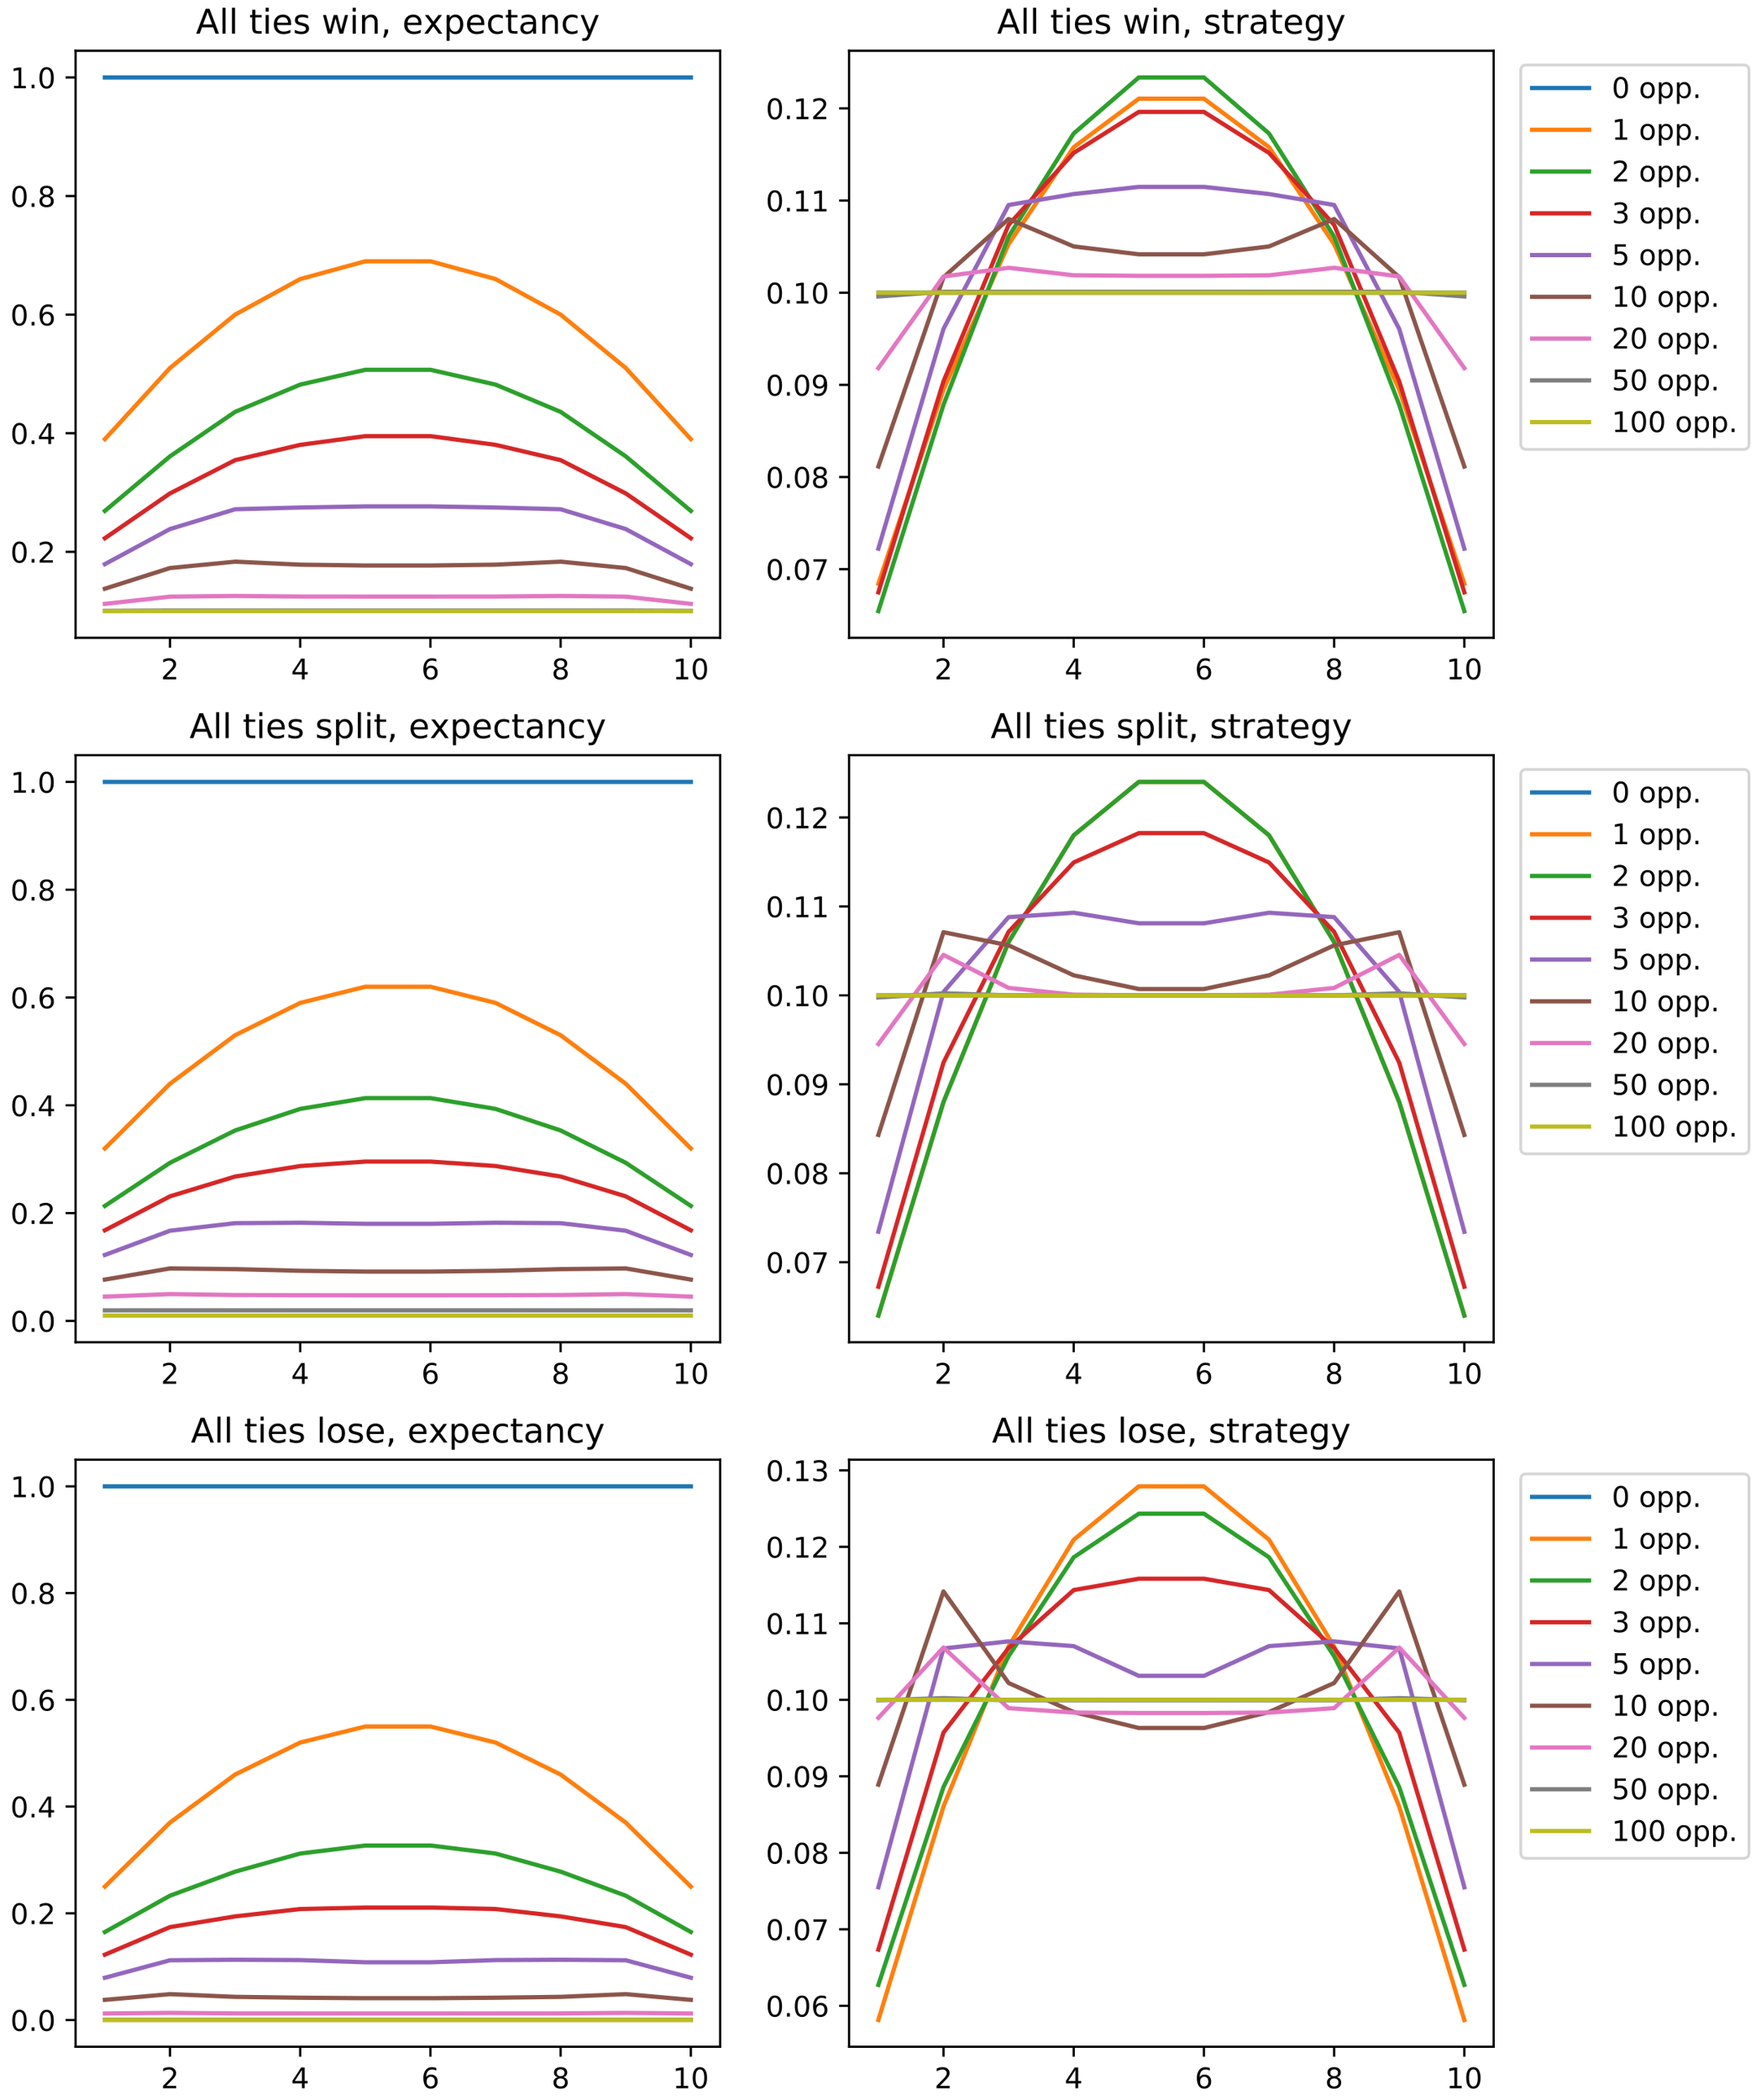<?xml version="1.0" encoding="utf-8" standalone="no"?>
<!DOCTYPE svg PUBLIC "-//W3C//DTD SVG 1.1//EN"
  "http://www.w3.org/Graphics/SVG/1.1/DTD/svg11.dtd">
<!-- Created with matplotlib (https://matplotlib.org/) -->
<svg height="738pt" version="1.1" viewBox="0 0 619.2 738" width="619.2pt" xmlns="http://www.w3.org/2000/svg" xmlns:xlink="http://www.w3.org/1999/xlink">
 <defs>
  <style type="text/css">
*{stroke-linecap:butt;stroke-linejoin:round;}
  </style>
 </defs>
 <g id="figure_1">
  <g id="patch_1">
   <path d="M 0 738 
L 619.2 738 
L 619.2 0 
L 0 0 
z
" style="fill:#ffffff;"/>
  </g>
  <g id="axes_1">
   <g id="patch_2">
    <path d="M 26.571 224.168 
L 253.217 224.168 
L 253.217 17.839 
L 26.571 17.839 
z
" style="fill:#ffffff;"/>
   </g>
   <g id="matplotlib.axis_1">
    <g id="xtick_1">
     <g id="line2d_1">
      <defs>
       <path d="M 0 0 
L 0 3.5 
" id="m9e39e3dff6" style="stroke:#000000;stroke-width:0.8;"/>
      </defs>
      <g>
       <use style="stroke:#000000;stroke-width:0.8;" x="59.766" xlink:href="#m9e39e3dff6" y="224.168"/>
      </g>
     </g>
     <g id="text_1">
      <!-- 2 -->
      <defs>
       <path d="M 19.188 8.297 
L 53.609 8.297 
L 53.609 0 
L 7.328 0 
L 7.328 8.297 
Q 12.938 14.109 22.625 23.891 
Q 32.328 33.688 34.812 36.531 
Q 39.547 41.844 41.422 45.531 
Q 43.312 49.219 43.312 52.781 
Q 43.312 58.594 39.234 62.25 
Q 35.156 65.922 28.609 65.922 
Q 23.969 65.922 18.812 64.312 
Q 13.672 62.703 7.812 59.422 
L 7.812 69.391 
Q 13.766 71.781 18.938 73 
Q 24.125 74.219 28.422 74.219 
Q 39.75 74.219 46.484 68.547 
Q 53.219 62.891 53.219 53.422 
Q 53.219 48.922 51.531 44.891 
Q 49.859 40.875 45.406 35.406 
Q 44.188 33.984 37.641 27.219 
Q 31.109 20.453 19.188 8.297 
z
" id="DejaVuSans-50"/>
      </defs>
      <g transform="translate(56.585 238.767)scale(0.1 -0.1)">
       <use xlink:href="#DejaVuSans-50"/>
      </g>
     </g>
    </g>
    <g id="xtick_2">
     <g id="line2d_2">
      <g>
       <use style="stroke:#000000;stroke-width:0.8;" x="105.554" xlink:href="#m9e39e3dff6" y="224.168"/>
      </g>
     </g>
     <g id="text_2">
      <!-- 4 -->
      <defs>
       <path d="M 37.797 64.312 
L 12.891 25.391 
L 37.797 25.391 
z
M 35.203 72.906 
L 47.609 72.906 
L 47.609 25.391 
L 58.016 25.391 
L 58.016 17.188 
L 47.609 17.188 
L 47.609 0 
L 37.797 0 
L 37.797 17.188 
L 4.891 17.188 
L 4.891 26.703 
z
" id="DejaVuSans-52"/>
      </defs>
      <g transform="translate(102.372 238.767)scale(0.1 -0.1)">
       <use xlink:href="#DejaVuSans-52"/>
      </g>
     </g>
    </g>
    <g id="xtick_3">
     <g id="line2d_3">
      <g>
       <use style="stroke:#000000;stroke-width:0.8;" x="151.341" xlink:href="#m9e39e3dff6" y="224.168"/>
      </g>
     </g>
     <g id="text_3">
      <!-- 6 -->
      <defs>
       <path d="M 33.016 40.375 
Q 26.375 40.375 22.484 35.828 
Q 18.609 31.297 18.609 23.391 
Q 18.609 15.531 22.484 10.953 
Q 26.375 6.391 33.016 6.391 
Q 39.656 6.391 43.531 10.953 
Q 47.406 15.531 47.406 23.391 
Q 47.406 31.297 43.531 35.828 
Q 39.656 40.375 33.016 40.375 
z
M 52.594 71.297 
L 52.594 62.312 
Q 48.875 64.062 45.094 64.984 
Q 41.312 65.922 37.594 65.922 
Q 27.828 65.922 22.672 59.328 
Q 17.531 52.734 16.797 39.406 
Q 19.672 43.656 24.016 45.922 
Q 28.375 48.188 33.594 48.188 
Q 44.578 48.188 50.953 41.516 
Q 57.328 34.859 57.328 23.391 
Q 57.328 12.156 50.688 5.359 
Q 44.047 -1.422 33.016 -1.422 
Q 20.359 -1.422 13.672 8.266 
Q 6.984 17.969 6.984 36.375 
Q 6.984 53.656 15.188 63.938 
Q 23.391 74.219 37.203 74.219 
Q 40.922 74.219 44.703 73.484 
Q 48.484 72.75 52.594 71.297 
z
" id="DejaVuSans-54"/>
      </defs>
      <g transform="translate(148.16 238.767)scale(0.1 -0.1)">
       <use xlink:href="#DejaVuSans-54"/>
      </g>
     </g>
    </g>
    <g id="xtick_4">
     <g id="line2d_4">
      <g>
       <use style="stroke:#000000;stroke-width:0.8;" x="197.128" xlink:href="#m9e39e3dff6" y="224.168"/>
      </g>
     </g>
     <g id="text_4">
      <!-- 8 -->
      <defs>
       <path d="M 31.781 34.625 
Q 24.75 34.625 20.719 30.859 
Q 16.703 27.094 16.703 20.516 
Q 16.703 13.922 20.719 10.156 
Q 24.75 6.391 31.781 6.391 
Q 38.812 6.391 42.859 10.172 
Q 46.922 13.969 46.922 20.516 
Q 46.922 27.094 42.891 30.859 
Q 38.875 34.625 31.781 34.625 
z
M 21.922 38.812 
Q 15.578 40.375 12.031 44.719 
Q 8.5 49.078 8.5 55.328 
Q 8.5 64.062 14.719 69.141 
Q 20.953 74.219 31.781 74.219 
Q 42.672 74.219 48.875 69.141 
Q 55.078 64.062 55.078 55.328 
Q 55.078 49.078 51.531 44.719 
Q 48 40.375 41.703 38.812 
Q 48.828 37.156 52.797 32.312 
Q 56.781 27.484 56.781 20.516 
Q 56.781 9.906 50.312 4.234 
Q 43.844 -1.422 31.781 -1.422 
Q 19.734 -1.422 13.25 4.234 
Q 6.781 9.906 6.781 20.516 
Q 6.781 27.484 10.781 32.312 
Q 14.797 37.156 21.922 38.812 
z
M 18.312 54.391 
Q 18.312 48.734 21.844 45.562 
Q 25.391 42.391 31.781 42.391 
Q 38.141 42.391 41.719 45.562 
Q 45.312 48.734 45.312 54.391 
Q 45.312 60.062 41.719 63.234 
Q 38.141 66.406 31.781 66.406 
Q 25.391 66.406 21.844 63.234 
Q 18.312 60.062 18.312 54.391 
z
" id="DejaVuSans-56"/>
      </defs>
      <g transform="translate(193.947 238.767)scale(0.1 -0.1)">
       <use xlink:href="#DejaVuSans-56"/>
      </g>
     </g>
    </g>
    <g id="xtick_5">
     <g id="line2d_5">
      <g>
       <use style="stroke:#000000;stroke-width:0.8;" x="242.915" xlink:href="#m9e39e3dff6" y="224.168"/>
      </g>
     </g>
     <g id="text_5">
      <!-- 10 -->
      <defs>
       <path d="M 12.406 8.297 
L 28.516 8.297 
L 28.516 63.922 
L 10.984 60.406 
L 10.984 69.391 
L 28.422 72.906 
L 38.281 72.906 
L 38.281 8.297 
L 54.391 8.297 
L 54.391 0 
L 12.406 0 
z
" id="DejaVuSans-49"/>
       <path d="M 31.781 66.406 
Q 24.172 66.406 20.328 58.906 
Q 16.5 51.422 16.5 36.375 
Q 16.5 21.391 20.328 13.891 
Q 24.172 6.391 31.781 6.391 
Q 39.453 6.391 43.281 13.891 
Q 47.125 21.391 47.125 36.375 
Q 47.125 51.422 43.281 58.906 
Q 39.453 66.406 31.781 66.406 
z
M 31.781 74.219 
Q 44.047 74.219 50.516 64.516 
Q 56.984 54.828 56.984 36.375 
Q 56.984 17.969 50.516 8.266 
Q 44.047 -1.422 31.781 -1.422 
Q 19.531 -1.422 13.062 8.266 
Q 6.594 17.969 6.594 36.375 
Q 6.594 54.828 13.062 64.516 
Q 19.531 74.219 31.781 74.219 
z
" id="DejaVuSans-48"/>
      </defs>
      <g transform="translate(236.553 238.767)scale(0.1 -0.1)">
       <use xlink:href="#DejaVuSans-49"/>
       <use x="63.623" xlink:href="#DejaVuSans-48"/>
      </g>
     </g>
    </g>
   </g>
   <g id="matplotlib.axis_2">
    <g id="ytick_1">
     <g id="line2d_6">
      <defs>
       <path d="M 0 0 
L -3.5 0 
" id="m0220cbc96e" style="stroke:#000000;stroke-width:0.8;"/>
      </defs>
      <g>
       <use style="stroke:#000000;stroke-width:0.8;" x="26.571" xlink:href="#m0220cbc96e" y="193.949"/>
      </g>
     </g>
     <g id="text_6">
      <!-- 0.2 -->
      <defs>
       <path d="M 10.688 12.406 
L 21 12.406 
L 21 0 
L 10.688 0 
z
" id="DejaVuSans-46"/>
      </defs>
      <g transform="translate(3.668 197.748)scale(0.1 -0.1)">
       <use xlink:href="#DejaVuSans-48"/>
       <use x="63.623" xlink:href="#DejaVuSans-46"/>
       <use x="95.41" xlink:href="#DejaVuSans-50"/>
      </g>
     </g>
    </g>
    <g id="ytick_2">
     <g id="line2d_7">
      <g>
       <use style="stroke:#000000;stroke-width:0.8;" x="26.571" xlink:href="#m0220cbc96e" y="152.266"/>
      </g>
     </g>
     <g id="text_7">
      <!-- 0.4 -->
      <g transform="translate(3.668 156.065)scale(0.1 -0.1)">
       <use xlink:href="#DejaVuSans-48"/>
       <use x="63.623" xlink:href="#DejaVuSans-46"/>
       <use x="95.41" xlink:href="#DejaVuSans-52"/>
      </g>
     </g>
    </g>
    <g id="ytick_3">
     <g id="line2d_8">
      <g>
       <use style="stroke:#000000;stroke-width:0.8;" x="26.571" xlink:href="#m0220cbc96e" y="110.583"/>
      </g>
     </g>
     <g id="text_8">
      <!-- 0.6 -->
      <g transform="translate(3.668 114.382)scale(0.1 -0.1)">
       <use xlink:href="#DejaVuSans-48"/>
       <use x="63.623" xlink:href="#DejaVuSans-46"/>
       <use x="95.41" xlink:href="#DejaVuSans-54"/>
      </g>
     </g>
    </g>
    <g id="ytick_4">
     <g id="line2d_9">
      <g>
       <use style="stroke:#000000;stroke-width:0.8;" x="26.571" xlink:href="#m0220cbc96e" y="68.9"/>
      </g>
     </g>
     <g id="text_9">
      <!-- 0.8 -->
      <g transform="translate(3.668 72.699)scale(0.1 -0.1)">
       <use xlink:href="#DejaVuSans-48"/>
       <use x="63.623" xlink:href="#DejaVuSans-46"/>
       <use x="95.41" xlink:href="#DejaVuSans-56"/>
      </g>
     </g>
    </g>
    <g id="ytick_5">
     <g id="line2d_10">
      <g>
       <use style="stroke:#000000;stroke-width:0.8;" x="26.571" xlink:href="#m0220cbc96e" y="27.217"/>
      </g>
     </g>
     <g id="text_10">
      <!-- 1.0 -->
      <g transform="translate(3.668 31.017)scale(0.1 -0.1)">
       <use xlink:href="#DejaVuSans-49"/>
       <use x="63.623" xlink:href="#DejaVuSans-46"/>
       <use x="95.41" xlink:href="#DejaVuSans-48"/>
      </g>
     </g>
    </g>
   </g>
   <g id="line2d_11">
    <path clip-path="url(#p66d70f27b4)" d="M 36.873 27.217 
L 59.766 27.217 
L 82.66 27.217 
L 105.554 27.217 
L 128.447 27.217 
L 151.341 27.217 
L 174.234 27.217 
L 197.128 27.217 
L 220.022 27.217 
L 242.915 27.217 
" style="fill:none;stroke:#1f77b4;stroke-linecap:square;stroke-width:1.5;"/>
   </g>
   <g id="line2d_12">
    <path clip-path="url(#p66d70f27b4)" d="M 36.873 154.35 
L 59.766 129.34 
L 82.66 110.583 
L 105.554 98.078 
L 128.447 91.826 
L 151.341 91.826 
L 174.234 98.078 
L 197.128 110.583 
L 220.022 129.34 
L 242.915 154.35 
" style="fill:none;stroke:#ff7f0e;stroke-linecap:square;stroke-width:1.5;"/>
   </g>
   <g id="line2d_13">
    <path clip-path="url(#p66d70f27b4)" d="M 36.873 179.568 
L 59.766 160.394 
L 82.66 144.763 
L 105.554 135.176 
L 128.447 129.966 
L 151.341 129.966 
L 174.234 135.176 
L 197.128 144.763 
L 220.022 160.394 
L 242.915 179.568 
" style="fill:none;stroke:#2ca02c;stroke-linecap:square;stroke-width:1.5;"/>
   </g>
   <g id="line2d_14">
    <path clip-path="url(#p66d70f27b4)" d="M 36.873 189.176 
L 59.766 173.42 
L 82.66 161.728 
L 105.554 156.351 
L 128.447 153.287 
L 151.341 153.287 
L 174.234 156.351 
L 197.128 161.728 
L 220.022 173.42 
L 242.915 189.176 
" style="fill:none;stroke:#d62728;stroke-linecap:square;stroke-width:1.5;"/>
   </g>
   <g id="line2d_15">
    <path clip-path="url(#p66d70f27b4)" d="M 36.873 198.278 
L 59.766 185.946 
L 82.66 178.991 
L 105.554 178.377 
L 128.447 177.976 
L 151.341 177.976 
L 174.234 178.377 
L 197.128 178.991 
L 220.022 185.946 
L 242.915 198.278 
" style="fill:none;stroke:#9467bd;stroke-linecap:square;stroke-width:1.5;"/>
   </g>
   <g id="line2d_16">
    <path clip-path="url(#p66d70f27b4)" d="M 36.873 206.914 
L 59.766 199.647 
L 82.66 197.409 
L 105.554 198.463 
L 128.447 198.766 
L 151.341 198.766 
L 174.234 198.463 
L 197.128 197.409 
L 220.022 199.647 
L 242.915 206.914 
" style="fill:none;stroke:#8c564b;stroke-linecap:square;stroke-width:1.5;"/>
   </g>
   <g id="line2d_17">
    <path clip-path="url(#p66d70f27b4)" d="M 36.873 212.24 
L 59.766 209.706 
L 82.66 209.466 
L 105.554 209.673 
L 128.447 209.688 
L 151.341 209.688 
L 174.234 209.673 
L 197.128 209.466 
L 220.022 209.706 
L 242.915 212.24 
" style="fill:none;stroke:#e377c2;stroke-linecap:square;stroke-width:1.5;"/>
   </g>
   <g id="line2d_18">
    <path clip-path="url(#p66d70f27b4)" d="M 36.873 214.683 
L 59.766 214.575 
L 82.66 214.575 
L 105.554 214.575 
L 128.447 214.575 
L 151.341 214.575 
L 174.234 214.575 
L 197.128 214.575 
L 220.022 214.575 
L 242.915 214.683 
" style="fill:none;stroke:#7f7f7f;stroke-linecap:square;stroke-width:1.5;"/>
   </g>
   <g id="line2d_19">
    <path clip-path="url(#p66d70f27b4)" d="M 36.873 214.79 
L 59.766 214.789 
L 82.66 214.789 
L 105.554 214.789 
L 128.447 214.789 
L 151.341 214.789 
L 174.234 214.789 
L 197.128 214.789 
L 220.022 214.789 
L 242.915 214.79 
" style="fill:none;stroke:#bcbd22;stroke-linecap:square;stroke-width:1.5;"/>
   </g>
   <g id="patch_3">
    <path d="M 26.571 224.168 
L 26.571 17.839 
" style="fill:none;stroke:#000000;stroke-linecap:square;stroke-linejoin:miter;stroke-width:0.8;"/>
   </g>
   <g id="patch_4">
    <path d="M 253.217 224.168 
L 253.217 17.839 
" style="fill:none;stroke:#000000;stroke-linecap:square;stroke-linejoin:miter;stroke-width:0.8;"/>
   </g>
   <g id="patch_5">
    <path d="M 26.571 224.168 
L 253.217 224.168 
" style="fill:none;stroke:#000000;stroke-linecap:square;stroke-linejoin:miter;stroke-width:0.8;"/>
   </g>
   <g id="patch_6">
    <path d="M 26.571 17.839 
L 253.217 17.839 
" style="fill:none;stroke:#000000;stroke-linecap:square;stroke-linejoin:miter;stroke-width:0.8;"/>
   </g>
   <g id="text_11">
    <!-- All ties win, expectancy -->
    <defs>
     <path d="M 34.188 63.188 
L 20.797 26.906 
L 47.609 26.906 
z
M 28.609 72.906 
L 39.797 72.906 
L 67.578 0 
L 57.328 0 
L 50.688 18.703 
L 17.828 18.703 
L 11.188 0 
L 0.781 0 
z
" id="DejaVuSans-65"/>
     <path d="M 9.422 75.984 
L 18.406 75.984 
L 18.406 0 
L 9.422 0 
z
" id="DejaVuSans-108"/>
     <path id="DejaVuSans-32"/>
     <path d="M 18.312 70.219 
L 18.312 54.688 
L 36.812 54.688 
L 36.812 47.703 
L 18.312 47.703 
L 18.312 18.016 
Q 18.312 11.328 20.141 9.422 
Q 21.969 7.516 27.594 7.516 
L 36.812 7.516 
L 36.812 0 
L 27.594 0 
Q 17.188 0 13.234 3.875 
Q 9.281 7.766 9.281 18.016 
L 9.281 47.703 
L 2.688 47.703 
L 2.688 54.688 
L 9.281 54.688 
L 9.281 70.219 
z
" id="DejaVuSans-116"/>
     <path d="M 9.422 54.688 
L 18.406 54.688 
L 18.406 0 
L 9.422 0 
z
M 9.422 75.984 
L 18.406 75.984 
L 18.406 64.594 
L 9.422 64.594 
z
" id="DejaVuSans-105"/>
     <path d="M 56.203 29.594 
L 56.203 25.203 
L 14.891 25.203 
Q 15.484 15.922 20.484 11.062 
Q 25.484 6.203 34.422 6.203 
Q 39.594 6.203 44.453 7.469 
Q 49.312 8.734 54.109 11.281 
L 54.109 2.781 
Q 49.266 0.734 44.188 -0.344 
Q 39.109 -1.422 33.891 -1.422 
Q 20.797 -1.422 13.156 6.188 
Q 5.516 13.812 5.516 26.812 
Q 5.516 40.234 12.766 48.109 
Q 20.016 56 32.328 56 
Q 43.359 56 49.781 48.891 
Q 56.203 41.797 56.203 29.594 
z
M 47.219 32.234 
Q 47.125 39.594 43.094 43.984 
Q 39.062 48.391 32.422 48.391 
Q 24.906 48.391 20.391 44.141 
Q 15.875 39.891 15.188 32.172 
z
" id="DejaVuSans-101"/>
     <path d="M 44.281 53.078 
L 44.281 44.578 
Q 40.484 46.531 36.375 47.5 
Q 32.281 48.484 27.875 48.484 
Q 21.188 48.484 17.844 46.438 
Q 14.5 44.391 14.5 40.281 
Q 14.5 37.156 16.891 35.375 
Q 19.281 33.594 26.516 31.984 
L 29.594 31.297 
Q 39.156 29.25 43.188 25.516 
Q 47.219 21.781 47.219 15.094 
Q 47.219 7.469 41.188 3.016 
Q 35.156 -1.422 24.609 -1.422 
Q 20.219 -1.422 15.453 -0.562 
Q 10.688 0.297 5.422 2 
L 5.422 11.281 
Q 10.406 8.688 15.234 7.391 
Q 20.062 6.109 24.812 6.109 
Q 31.156 6.109 34.562 8.281 
Q 37.984 10.453 37.984 14.406 
Q 37.984 18.062 35.516 20.016 
Q 33.062 21.969 24.703 23.781 
L 21.578 24.516 
Q 13.234 26.266 9.516 29.906 
Q 5.812 33.547 5.812 39.891 
Q 5.812 47.609 11.281 51.797 
Q 16.75 56 26.812 56 
Q 31.781 56 36.172 55.266 
Q 40.578 54.547 44.281 53.078 
z
" id="DejaVuSans-115"/>
     <path d="M 4.203 54.688 
L 13.188 54.688 
L 24.422 12.016 
L 35.594 54.688 
L 46.188 54.688 
L 57.422 12.016 
L 68.609 54.688 
L 77.594 54.688 
L 63.281 0 
L 52.688 0 
L 40.922 44.828 
L 29.109 0 
L 18.5 0 
z
" id="DejaVuSans-119"/>
     <path d="M 54.891 33.016 
L 54.891 0 
L 45.906 0 
L 45.906 32.719 
Q 45.906 40.484 42.875 44.328 
Q 39.844 48.188 33.797 48.188 
Q 26.516 48.188 22.312 43.547 
Q 18.109 38.922 18.109 30.906 
L 18.109 0 
L 9.078 0 
L 9.078 54.688 
L 18.109 54.688 
L 18.109 46.188 
Q 21.344 51.125 25.703 53.562 
Q 30.078 56 35.797 56 
Q 45.219 56 50.047 50.172 
Q 54.891 44.344 54.891 33.016 
z
" id="DejaVuSans-110"/>
     <path d="M 11.719 12.406 
L 22.016 12.406 
L 22.016 4 
L 14.016 -11.625 
L 7.719 -11.625 
L 11.719 4 
z
" id="DejaVuSans-44"/>
     <path d="M 54.891 54.688 
L 35.109 28.078 
L 55.906 0 
L 45.312 0 
L 29.391 21.484 
L 13.484 0 
L 2.875 0 
L 24.125 28.609 
L 4.688 54.688 
L 15.281 54.688 
L 29.781 35.203 
L 44.281 54.688 
z
" id="DejaVuSans-120"/>
     <path d="M 18.109 8.203 
L 18.109 -20.797 
L 9.078 -20.797 
L 9.078 54.688 
L 18.109 54.688 
L 18.109 46.391 
Q 20.953 51.266 25.266 53.625 
Q 29.594 56 35.594 56 
Q 45.562 56 51.781 48.094 
Q 58.016 40.188 58.016 27.297 
Q 58.016 14.406 51.781 6.484 
Q 45.562 -1.422 35.594 -1.422 
Q 29.594 -1.422 25.266 0.953 
Q 20.953 3.328 18.109 8.203 
z
M 48.688 27.297 
Q 48.688 37.203 44.609 42.844 
Q 40.531 48.484 33.406 48.484 
Q 26.266 48.484 22.188 42.844 
Q 18.109 37.203 18.109 27.297 
Q 18.109 17.391 22.188 11.75 
Q 26.266 6.109 33.406 6.109 
Q 40.531 6.109 44.609 11.75 
Q 48.688 17.391 48.688 27.297 
z
" id="DejaVuSans-112"/>
     <path d="M 48.781 52.594 
L 48.781 44.188 
Q 44.969 46.297 41.141 47.344 
Q 37.312 48.391 33.406 48.391 
Q 24.656 48.391 19.812 42.844 
Q 14.984 37.312 14.984 27.297 
Q 14.984 17.281 19.812 11.734 
Q 24.656 6.203 33.406 6.203 
Q 37.312 6.203 41.141 7.25 
Q 44.969 8.297 48.781 10.406 
L 48.781 2.094 
Q 45.016 0.344 40.984 -0.531 
Q 36.969 -1.422 32.422 -1.422 
Q 20.062 -1.422 12.781 6.344 
Q 5.516 14.109 5.516 27.297 
Q 5.516 40.672 12.859 48.328 
Q 20.219 56 33.016 56 
Q 37.156 56 41.109 55.141 
Q 45.062 54.297 48.781 52.594 
z
" id="DejaVuSans-99"/>
     <path d="M 34.281 27.484 
Q 23.391 27.484 19.188 25 
Q 14.984 22.516 14.984 16.5 
Q 14.984 11.719 18.141 8.906 
Q 21.297 6.109 26.703 6.109 
Q 34.188 6.109 38.703 11.406 
Q 43.219 16.703 43.219 25.484 
L 43.219 27.484 
z
M 52.203 31.203 
L 52.203 0 
L 43.219 0 
L 43.219 8.297 
Q 40.141 3.328 35.547 0.953 
Q 30.953 -1.422 24.312 -1.422 
Q 15.922 -1.422 10.953 3.297 
Q 6 8.016 6 15.922 
Q 6 25.141 12.172 29.828 
Q 18.359 34.516 30.609 34.516 
L 43.219 34.516 
L 43.219 35.406 
Q 43.219 41.609 39.141 45 
Q 35.062 48.391 27.688 48.391 
Q 23 48.391 18.547 47.266 
Q 14.109 46.141 10.016 43.891 
L 10.016 52.203 
Q 14.938 54.109 19.578 55.047 
Q 24.219 56 28.609 56 
Q 40.484 56 46.344 49.844 
Q 52.203 43.703 52.203 31.203 
z
" id="DejaVuSans-97"/>
     <path d="M 32.172 -5.078 
Q 28.375 -14.844 24.75 -17.812 
Q 21.141 -20.797 15.094 -20.797 
L 7.906 -20.797 
L 7.906 -13.281 
L 13.188 -13.281 
Q 16.891 -13.281 18.938 -11.516 
Q 21 -9.766 23.484 -3.219 
L 25.094 0.875 
L 2.984 54.688 
L 12.5 54.688 
L 29.594 11.922 
L 46.688 54.688 
L 56.203 54.688 
z
" id="DejaVuSans-121"/>
    </defs>
    <g transform="translate(68.892 11.839)scale(0.12 -0.12)">
     <use xlink:href="#DejaVuSans-65"/>
     <use x="68.408" xlink:href="#DejaVuSans-108"/>
     <use x="96.191" xlink:href="#DejaVuSans-108"/>
     <use x="123.975" xlink:href="#DejaVuSans-32"/>
     <use x="155.762" xlink:href="#DejaVuSans-116"/>
     <use x="194.971" xlink:href="#DejaVuSans-105"/>
     <use x="222.754" xlink:href="#DejaVuSans-101"/>
     <use x="284.277" xlink:href="#DejaVuSans-115"/>
     <use x="336.377" xlink:href="#DejaVuSans-32"/>
     <use x="368.164" xlink:href="#DejaVuSans-119"/>
     <use x="449.951" xlink:href="#DejaVuSans-105"/>
     <use x="477.734" xlink:href="#DejaVuSans-110"/>
     <use x="541.113" xlink:href="#DejaVuSans-44"/>
     <use x="572.9" xlink:href="#DejaVuSans-32"/>
     <use x="604.688" xlink:href="#DejaVuSans-101"/>
     <use x="666.195" xlink:href="#DejaVuSans-120"/>
     <use x="725.375" xlink:href="#DejaVuSans-112"/>
     <use x="788.852" xlink:href="#DejaVuSans-101"/>
     <use x="850.375" xlink:href="#DejaVuSans-99"/>
     <use x="905.355" xlink:href="#DejaVuSans-116"/>
     <use x="944.564" xlink:href="#DejaVuSans-97"/>
     <use x="1005.844" xlink:href="#DejaVuSans-110"/>
     <use x="1069.223" xlink:href="#DejaVuSans-99"/>
     <use x="1124.203" xlink:href="#DejaVuSans-121"/>
    </g>
   </g>
  </g>
  <g id="axes_2">
   <g id="patch_7">
    <path d="M 298.547 224.168 
L 525.193 224.168 
L 525.193 17.839 
L 298.547 17.839 
z
" style="fill:#ffffff;"/>
   </g>
   <g id="matplotlib.axis_3">
    <g id="xtick_6">
     <g id="line2d_20">
      <g>
       <use style="stroke:#000000;stroke-width:0.8;" x="331.742" xlink:href="#m9e39e3dff6" y="224.168"/>
      </g>
     </g>
     <g id="text_12">
      <!-- 2 -->
      <g transform="translate(328.561 238.767)scale(0.1 -0.1)">
       <use xlink:href="#DejaVuSans-50"/>
      </g>
     </g>
    </g>
    <g id="xtick_7">
     <g id="line2d_21">
      <g>
       <use style="stroke:#000000;stroke-width:0.8;" x="377.53" xlink:href="#m9e39e3dff6" y="224.168"/>
      </g>
     </g>
     <g id="text_13">
      <!-- 4 -->
      <g transform="translate(374.348 238.767)scale(0.1 -0.1)">
       <use xlink:href="#DejaVuSans-52"/>
      </g>
     </g>
    </g>
    <g id="xtick_8">
     <g id="line2d_22">
      <g>
       <use style="stroke:#000000;stroke-width:0.8;" x="423.317" xlink:href="#m9e39e3dff6" y="224.168"/>
      </g>
     </g>
     <g id="text_14">
      <!-- 6 -->
      <g transform="translate(420.136 238.767)scale(0.1 -0.1)">
       <use xlink:href="#DejaVuSans-54"/>
      </g>
     </g>
    </g>
    <g id="xtick_9">
     <g id="line2d_23">
      <g>
       <use style="stroke:#000000;stroke-width:0.8;" x="469.104" xlink:href="#m9e39e3dff6" y="224.168"/>
      </g>
     </g>
     <g id="text_15">
      <!-- 8 -->
      <g transform="translate(465.923 238.767)scale(0.1 -0.1)">
       <use xlink:href="#DejaVuSans-56"/>
      </g>
     </g>
    </g>
    <g id="xtick_10">
     <g id="line2d_24">
      <g>
       <use style="stroke:#000000;stroke-width:0.8;" x="514.891" xlink:href="#m9e39e3dff6" y="224.168"/>
      </g>
     </g>
     <g id="text_16">
      <!-- 10 -->
      <g transform="translate(508.529 238.767)scale(0.1 -0.1)">
       <use xlink:href="#DejaVuSans-49"/>
       <use x="63.623" xlink:href="#DejaVuSans-48"/>
      </g>
     </g>
    </g>
   </g>
   <g id="matplotlib.axis_4">
    <g id="ytick_6">
     <g id="line2d_25">
      <g>
       <use style="stroke:#000000;stroke-width:0.8;" x="298.547" xlink:href="#m0220cbc96e" y="200.052"/>
      </g>
     </g>
     <g id="text_17">
      <!-- 0.07 -->
      <defs>
       <path d="M 8.203 72.906 
L 55.078 72.906 
L 55.078 68.703 
L 28.609 0 
L 18.312 0 
L 43.219 64.594 
L 8.203 64.594 
z
" id="DejaVuSans-55"/>
      </defs>
      <g transform="translate(269.281 203.851)scale(0.1 -0.1)">
       <use xlink:href="#DejaVuSans-48"/>
       <use x="63.623" xlink:href="#DejaVuSans-46"/>
       <use x="95.41" xlink:href="#DejaVuSans-48"/>
       <use x="159.033" xlink:href="#DejaVuSans-55"/>
      </g>
     </g>
    </g>
    <g id="ytick_7">
     <g id="line2d_26">
      <g>
       <use style="stroke:#000000;stroke-width:0.8;" x="298.547" xlink:href="#m0220cbc96e" y="167.66"/>
      </g>
     </g>
     <g id="text_18">
      <!-- 0.08 -->
      <g transform="translate(269.281 171.459)scale(0.1 -0.1)">
       <use xlink:href="#DejaVuSans-48"/>
       <use x="63.623" xlink:href="#DejaVuSans-46"/>
       <use x="95.41" xlink:href="#DejaVuSans-48"/>
       <use x="159.033" xlink:href="#DejaVuSans-56"/>
      </g>
     </g>
    </g>
    <g id="ytick_8">
     <g id="line2d_27">
      <g>
       <use style="stroke:#000000;stroke-width:0.8;" x="298.547" xlink:href="#m0220cbc96e" y="135.268"/>
      </g>
     </g>
     <g id="text_19">
      <!-- 0.09 -->
      <defs>
       <path d="M 10.984 1.516 
L 10.984 10.5 
Q 14.703 8.734 18.5 7.812 
Q 22.312 6.891 25.984 6.891 
Q 35.75 6.891 40.891 13.453 
Q 46.047 20.016 46.781 33.406 
Q 43.953 29.203 39.594 26.953 
Q 35.25 24.703 29.984 24.703 
Q 19.047 24.703 12.672 31.312 
Q 6.297 37.938 6.297 49.422 
Q 6.297 60.641 12.938 67.422 
Q 19.578 74.219 30.609 74.219 
Q 43.266 74.219 49.922 64.516 
Q 56.594 54.828 56.594 36.375 
Q 56.594 19.141 48.406 8.859 
Q 40.234 -1.422 26.422 -1.422 
Q 22.703 -1.422 18.891 -0.688 
Q 15.094 0.047 10.984 1.516 
z
M 30.609 32.422 
Q 37.25 32.422 41.125 36.953 
Q 45.016 41.5 45.016 49.422 
Q 45.016 57.281 41.125 61.844 
Q 37.25 66.406 30.609 66.406 
Q 23.969 66.406 20.094 61.844 
Q 16.219 57.281 16.219 49.422 
Q 16.219 41.5 20.094 36.953 
Q 23.969 32.422 30.609 32.422 
z
" id="DejaVuSans-57"/>
      </defs>
      <g transform="translate(269.281 139.068)scale(0.1 -0.1)">
       <use xlink:href="#DejaVuSans-48"/>
       <use x="63.623" xlink:href="#DejaVuSans-46"/>
       <use x="95.41" xlink:href="#DejaVuSans-48"/>
       <use x="159.033" xlink:href="#DejaVuSans-57"/>
      </g>
     </g>
    </g>
    <g id="ytick_9">
     <g id="line2d_28">
      <g>
       <use style="stroke:#000000;stroke-width:0.8;" x="298.547" xlink:href="#m0220cbc96e" y="102.877"/>
      </g>
     </g>
     <g id="text_20">
      <!-- 0.10 -->
      <g transform="translate(269.281 106.676)scale(0.1 -0.1)">
       <use xlink:href="#DejaVuSans-48"/>
       <use x="63.623" xlink:href="#DejaVuSans-46"/>
       <use x="95.41" xlink:href="#DejaVuSans-49"/>
       <use x="159.033" xlink:href="#DejaVuSans-48"/>
      </g>
     </g>
    </g>
    <g id="ytick_10">
     <g id="line2d_29">
      <g>
       <use style="stroke:#000000;stroke-width:0.8;" x="298.547" xlink:href="#m0220cbc96e" y="70.485"/>
      </g>
     </g>
     <g id="text_21">
      <!-- 0.11 -->
      <g transform="translate(269.281 74.284)scale(0.1 -0.1)">
       <use xlink:href="#DejaVuSans-48"/>
       <use x="63.623" xlink:href="#DejaVuSans-46"/>
       <use x="95.41" xlink:href="#DejaVuSans-49"/>
       <use x="159.033" xlink:href="#DejaVuSans-49"/>
      </g>
     </g>
    </g>
    <g id="ytick_11">
     <g id="line2d_30">
      <g>
       <use style="stroke:#000000;stroke-width:0.8;" x="298.547" xlink:href="#m0220cbc96e" y="38.093"/>
      </g>
     </g>
     <g id="text_22">
      <!-- 0.12 -->
      <g transform="translate(269.281 41.893)scale(0.1 -0.1)">
       <use xlink:href="#DejaVuSans-48"/>
       <use x="63.623" xlink:href="#DejaVuSans-46"/>
       <use x="95.41" xlink:href="#DejaVuSans-49"/>
       <use x="159.033" xlink:href="#DejaVuSans-50"/>
      </g>
     </g>
    </g>
   </g>
   <g id="line2d_31">
    <path clip-path="url(#pf2e7eca51e)" d="M 308.849 102.877 
L 331.742 102.877 
L 354.636 102.877 
L 377.53 102.877 
L 400.423 102.877 
L 423.317 102.877 
L 446.21 102.877 
L 469.104 102.877 
L 491.998 102.877 
L 514.891 102.877 
" style="fill:none;stroke:#1f77b4;stroke-linecap:square;stroke-width:1.5;"/>
   </g>
   <g id="line2d_32">
    <path clip-path="url(#pf2e7eca51e)" d="M 308.849 205.166 
L 331.742 136.973 
L 354.636 85.828 
L 377.53 51.732 
L 400.423 34.684 
L 423.317 34.684 
L 446.21 51.732 
L 469.104 85.828 
L 491.998 136.973 
L 514.891 205.166 
" style="fill:none;stroke:#ff7f0e;stroke-linecap:square;stroke-width:1.5;"/>
   </g>
   <g id="line2d_33">
    <path clip-path="url(#pf2e7eca51e)" d="M 308.849 214.79 
L 331.742 142.283 
L 354.636 83.174 
L 377.53 46.92 
L 400.423 27.217 
L 423.317 27.217 
L 446.21 46.92 
L 469.104 83.174 
L 491.998 142.283 
L 514.891 214.79 
" style="fill:none;stroke:#2ca02c;stroke-linecap:square;stroke-width:1.5;"/>
   </g>
   <g id="line2d_34">
    <path clip-path="url(#pf2e7eca51e)" d="M 308.849 208.201 
L 331.742 134.062 
L 354.636 79.046 
L 377.53 53.745 
L 400.423 39.329 
L 423.317 39.329 
L 446.21 53.745 
L 469.104 79.046 
L 491.998 134.062 
L 514.891 208.201 
" style="fill:none;stroke:#d62728;stroke-linecap:square;stroke-width:1.5;"/>
   </g>
   <g id="line2d_35">
    <path clip-path="url(#pf2e7eca51e)" d="M 308.849 192.842 
L 331.742 115.604 
L 354.636 72.046 
L 377.53 68.201 
L 400.423 65.691 
L 423.317 65.691 
L 446.21 68.201 
L 469.104 72.046 
L 491.998 115.604 
L 514.891 192.842 
" style="fill:none;stroke:#9467bd;stroke-linecap:square;stroke-width:1.5;"/>
   </g>
   <g id="line2d_36">
    <path clip-path="url(#pf2e7eca51e)" d="M 308.849 163.962 
L 331.742 97.452 
L 354.636 76.967 
L 377.53 86.617 
L 400.423 89.386 
L 423.317 89.386 
L 446.21 86.617 
L 469.104 76.967 
L 491.998 97.452 
L 514.891 163.962 
" style="fill:none;stroke:#8c564b;stroke-linecap:square;stroke-width:1.5;"/>
   </g>
   <g id="line2d_37">
    <path clip-path="url(#pf2e7eca51e)" d="M 308.849 129.391 
L 331.742 97.176 
L 354.636 94.121 
L 377.53 96.753 
L 400.423 96.944 
L 423.317 96.944 
L 446.21 96.753 
L 469.104 94.121 
L 491.998 97.176 
L 514.891 129.391 
" style="fill:none;stroke:#e377c2;stroke-linecap:square;stroke-width:1.5;"/>
   </g>
   <g id="line2d_38">
    <path clip-path="url(#pf2e7eca51e)" d="M 308.849 104.201 
L 331.742 102.547 
L 354.636 102.542 
L 377.53 102.547 
L 400.423 102.547 
L 423.317 102.547 
L 446.21 102.547 
L 469.104 102.542 
L 491.998 102.547 
L 514.891 104.201 
" style="fill:none;stroke:#7f7f7f;stroke-linecap:square;stroke-width:1.5;"/>
   </g>
   <g id="line2d_39">
    <path clip-path="url(#pf2e7eca51e)" d="M 308.849 102.884 
L 331.742 102.875 
L 354.636 102.875 
L 377.53 102.875 
L 400.423 102.875 
L 423.317 102.875 
L 446.21 102.875 
L 469.104 102.875 
L 491.998 102.875 
L 514.891 102.884 
" style="fill:none;stroke:#bcbd22;stroke-linecap:square;stroke-width:1.5;"/>
   </g>
   <g id="patch_8">
    <path d="M 298.547 224.168 
L 298.547 17.839 
" style="fill:none;stroke:#000000;stroke-linecap:square;stroke-linejoin:miter;stroke-width:0.8;"/>
   </g>
   <g id="patch_9">
    <path d="M 525.193 224.168 
L 525.193 17.839 
" style="fill:none;stroke:#000000;stroke-linecap:square;stroke-linejoin:miter;stroke-width:0.8;"/>
   </g>
   <g id="patch_10">
    <path d="M 298.547 224.168 
L 525.193 224.168 
" style="fill:none;stroke:#000000;stroke-linecap:square;stroke-linejoin:miter;stroke-width:0.8;"/>
   </g>
   <g id="patch_11">
    <path d="M 298.547 17.839 
L 525.193 17.839 
" style="fill:none;stroke:#000000;stroke-linecap:square;stroke-linejoin:miter;stroke-width:0.8;"/>
   </g>
   <g id="text_23">
    <!-- All ties win, strategy -->
    <defs>
     <path d="M 41.109 46.297 
Q 39.594 47.172 37.812 47.578 
Q 36.031 48 33.891 48 
Q 26.266 48 22.188 43.047 
Q 18.109 38.094 18.109 28.812 
L 18.109 0 
L 9.078 0 
L 9.078 54.688 
L 18.109 54.688 
L 18.109 46.188 
Q 20.953 51.172 25.484 53.578 
Q 30.031 56 36.531 56 
Q 37.453 56 38.578 55.875 
Q 39.703 55.766 41.062 55.516 
z
" id="DejaVuSans-114"/>
     <path d="M 45.406 27.984 
Q 45.406 37.75 41.375 43.109 
Q 37.359 48.484 30.078 48.484 
Q 22.859 48.484 18.828 43.109 
Q 14.797 37.75 14.797 27.984 
Q 14.797 18.266 18.828 12.891 
Q 22.859 7.516 30.078 7.516 
Q 37.359 7.516 41.375 12.891 
Q 45.406 18.266 45.406 27.984 
z
M 54.391 6.781 
Q 54.391 -7.172 48.188 -13.984 
Q 42 -20.797 29.203 -20.797 
Q 24.469 -20.797 20.266 -20.094 
Q 16.062 -19.391 12.109 -17.922 
L 12.109 -9.188 
Q 16.062 -11.328 19.922 -12.344 
Q 23.781 -13.375 27.781 -13.375 
Q 36.625 -13.375 41.016 -8.766 
Q 45.406 -4.156 45.406 5.172 
L 45.406 9.625 
Q 42.625 4.781 38.281 2.391 
Q 33.938 0 27.875 0 
Q 17.828 0 11.672 7.656 
Q 5.516 15.328 5.516 27.984 
Q 5.516 40.672 11.672 48.328 
Q 17.828 56 27.875 56 
Q 33.938 56 38.281 53.609 
Q 42.625 51.219 45.406 46.391 
L 45.406 54.688 
L 54.391 54.688 
z
" id="DejaVuSans-103"/>
    </defs>
    <g transform="translate(350.566 11.839)scale(0.12 -0.12)">
     <use xlink:href="#DejaVuSans-65"/>
     <use x="68.408" xlink:href="#DejaVuSans-108"/>
     <use x="96.191" xlink:href="#DejaVuSans-108"/>
     <use x="123.975" xlink:href="#DejaVuSans-32"/>
     <use x="155.762" xlink:href="#DejaVuSans-116"/>
     <use x="194.971" xlink:href="#DejaVuSans-105"/>
     <use x="222.754" xlink:href="#DejaVuSans-101"/>
     <use x="284.277" xlink:href="#DejaVuSans-115"/>
     <use x="336.377" xlink:href="#DejaVuSans-32"/>
     <use x="368.164" xlink:href="#DejaVuSans-119"/>
     <use x="449.951" xlink:href="#DejaVuSans-105"/>
     <use x="477.734" xlink:href="#DejaVuSans-110"/>
     <use x="541.113" xlink:href="#DejaVuSans-44"/>
     <use x="572.9" xlink:href="#DejaVuSans-32"/>
     <use x="604.688" xlink:href="#DejaVuSans-115"/>
     <use x="656.787" xlink:href="#DejaVuSans-116"/>
     <use x="695.996" xlink:href="#DejaVuSans-114"/>
     <use x="737.109" xlink:href="#DejaVuSans-97"/>
     <use x="798.389" xlink:href="#DejaVuSans-116"/>
     <use x="837.598" xlink:href="#DejaVuSans-101"/>
     <use x="899.121" xlink:href="#DejaVuSans-103"/>
     <use x="962.598" xlink:href="#DejaVuSans-121"/>
    </g>
   </g>
   <g id="legend_1">
    <g id="patch_12">
     <path d="M 536.726 157.942 
L 612.986 157.942 
Q 614.986 157.942 614.986 155.942 
L 614.986 24.839 
Q 614.986 22.839 612.986 22.839 
L 536.726 22.839 
Q 534.726 22.839 534.726 24.839 
L 534.726 155.942 
Q 534.726 157.942 536.726 157.942 
z
" style="fill:#ffffff;opacity:0.8;stroke:#cccccc;stroke-linejoin:miter;"/>
    </g>
    <g id="line2d_40">
     <path d="M 538.726 30.937 
L 558.726 30.937 
" style="fill:none;stroke:#1f77b4;stroke-linecap:square;stroke-width:1.5;"/>
    </g>
    <g id="line2d_41"/>
    <g id="text_24">
     <!-- 0 opp. -->
     <defs>
      <path d="M 30.609 48.391 
Q 23.391 48.391 19.188 42.75 
Q 14.984 37.109 14.984 27.297 
Q 14.984 17.484 19.156 11.844 
Q 23.344 6.203 30.609 6.203 
Q 37.797 6.203 41.984 11.859 
Q 46.188 17.531 46.188 27.297 
Q 46.188 37.016 41.984 42.703 
Q 37.797 48.391 30.609 48.391 
z
M 30.609 56 
Q 42.328 56 49.016 48.375 
Q 55.719 40.766 55.719 27.297 
Q 55.719 13.875 49.016 6.219 
Q 42.328 -1.422 30.609 -1.422 
Q 18.844 -1.422 12.172 6.219 
Q 5.516 13.875 5.516 27.297 
Q 5.516 40.766 12.172 48.375 
Q 18.844 56 30.609 56 
z
" id="DejaVuSans-111"/>
     </defs>
     <g transform="translate(566.726 34.437)scale(0.1 -0.1)">
      <use xlink:href="#DejaVuSans-48"/>
      <use x="63.623" xlink:href="#DejaVuSans-32"/>
      <use x="95.41" xlink:href="#DejaVuSans-111"/>
      <use x="156.592" xlink:href="#DejaVuSans-112"/>
      <use x="220.068" xlink:href="#DejaVuSans-112"/>
      <use x="283.545" xlink:href="#DejaVuSans-46"/>
     </g>
    </g>
    <g id="line2d_42">
     <path d="M 538.726 45.615 
L 558.726 45.615 
" style="fill:none;stroke:#ff7f0e;stroke-linecap:square;stroke-width:1.5;"/>
    </g>
    <g id="line2d_43"/>
    <g id="text_25">
     <!-- 1 opp. -->
     <g transform="translate(566.726 49.115)scale(0.1 -0.1)">
      <use xlink:href="#DejaVuSans-49"/>
      <use x="63.623" xlink:href="#DejaVuSans-32"/>
      <use x="95.41" xlink:href="#DejaVuSans-111"/>
      <use x="156.592" xlink:href="#DejaVuSans-112"/>
      <use x="220.068" xlink:href="#DejaVuSans-112"/>
      <use x="283.545" xlink:href="#DejaVuSans-46"/>
     </g>
    </g>
    <g id="line2d_44">
     <path d="M 538.726 60.293 
L 558.726 60.293 
" style="fill:none;stroke:#2ca02c;stroke-linecap:square;stroke-width:1.5;"/>
    </g>
    <g id="line2d_45"/>
    <g id="text_26">
     <!-- 2 opp. -->
     <g transform="translate(566.726 63.793)scale(0.1 -0.1)">
      <use xlink:href="#DejaVuSans-50"/>
      <use x="63.623" xlink:href="#DejaVuSans-32"/>
      <use x="95.41" xlink:href="#DejaVuSans-111"/>
      <use x="156.592" xlink:href="#DejaVuSans-112"/>
      <use x="220.068" xlink:href="#DejaVuSans-112"/>
      <use x="283.545" xlink:href="#DejaVuSans-46"/>
     </g>
    </g>
    <g id="line2d_46">
     <path d="M 538.726 74.971 
L 558.726 74.971 
" style="fill:none;stroke:#d62728;stroke-linecap:square;stroke-width:1.5;"/>
    </g>
    <g id="line2d_47"/>
    <g id="text_27">
     <!-- 3 opp. -->
     <defs>
      <path d="M 40.578 39.312 
Q 47.656 37.797 51.625 33 
Q 55.609 28.219 55.609 21.188 
Q 55.609 10.406 48.188 4.484 
Q 40.766 -1.422 27.094 -1.422 
Q 22.516 -1.422 17.656 -0.516 
Q 12.797 0.391 7.625 2.203 
L 7.625 11.719 
Q 11.719 9.328 16.594 8.109 
Q 21.484 6.891 26.812 6.891 
Q 36.078 6.891 40.938 10.547 
Q 45.797 14.203 45.797 21.188 
Q 45.797 27.641 41.281 31.266 
Q 36.766 34.906 28.719 34.906 
L 20.219 34.906 
L 20.219 43.016 
L 29.109 43.016 
Q 36.375 43.016 40.234 45.922 
Q 44.094 48.828 44.094 54.297 
Q 44.094 59.906 40.109 62.906 
Q 36.141 65.922 28.719 65.922 
Q 24.656 65.922 20.016 65.031 
Q 15.375 64.156 9.812 62.312 
L 9.812 71.094 
Q 15.438 72.656 20.344 73.438 
Q 25.25 74.219 29.594 74.219 
Q 40.828 74.219 47.359 69.109 
Q 53.906 64.016 53.906 55.328 
Q 53.906 49.266 50.438 45.094 
Q 46.969 40.922 40.578 39.312 
z
" id="DejaVuSans-51"/>
     </defs>
     <g transform="translate(566.726 78.471)scale(0.1 -0.1)">
      <use xlink:href="#DejaVuSans-51"/>
      <use x="63.623" xlink:href="#DejaVuSans-32"/>
      <use x="95.41" xlink:href="#DejaVuSans-111"/>
      <use x="156.592" xlink:href="#DejaVuSans-112"/>
      <use x="220.068" xlink:href="#DejaVuSans-112"/>
      <use x="283.545" xlink:href="#DejaVuSans-46"/>
     </g>
    </g>
    <g id="line2d_48">
     <path d="M 538.726 89.65 
L 558.726 89.65 
" style="fill:none;stroke:#9467bd;stroke-linecap:square;stroke-width:1.5;"/>
    </g>
    <g id="line2d_49"/>
    <g id="text_28">
     <!-- 5 opp. -->
     <defs>
      <path d="M 10.797 72.906 
L 49.516 72.906 
L 49.516 64.594 
L 19.828 64.594 
L 19.828 46.734 
Q 21.969 47.469 24.109 47.828 
Q 26.266 48.188 28.422 48.188 
Q 40.625 48.188 47.75 41.5 
Q 54.891 34.812 54.891 23.391 
Q 54.891 11.625 47.562 5.094 
Q 40.234 -1.422 26.906 -1.422 
Q 22.312 -1.422 17.547 -0.641 
Q 12.797 0.141 7.719 1.703 
L 7.719 11.625 
Q 12.109 9.234 16.797 8.062 
Q 21.484 6.891 26.703 6.891 
Q 35.156 6.891 40.078 11.328 
Q 45.016 15.766 45.016 23.391 
Q 45.016 31 40.078 35.438 
Q 35.156 39.891 26.703 39.891 
Q 22.75 39.891 18.812 39.016 
Q 14.891 38.141 10.797 36.281 
z
" id="DejaVuSans-53"/>
     </defs>
     <g transform="translate(566.726 93.15)scale(0.1 -0.1)">
      <use xlink:href="#DejaVuSans-53"/>
      <use x="63.623" xlink:href="#DejaVuSans-32"/>
      <use x="95.41" xlink:href="#DejaVuSans-111"/>
      <use x="156.592" xlink:href="#DejaVuSans-112"/>
      <use x="220.068" xlink:href="#DejaVuSans-112"/>
      <use x="283.545" xlink:href="#DejaVuSans-46"/>
     </g>
    </g>
    <g id="line2d_50">
     <path d="M 538.726 104.328 
L 558.726 104.328 
" style="fill:none;stroke:#8c564b;stroke-linecap:square;stroke-width:1.5;"/>
    </g>
    <g id="line2d_51"/>
    <g id="text_29">
     <!-- 10 opp. -->
     <g transform="translate(566.726 107.828)scale(0.1 -0.1)">
      <use xlink:href="#DejaVuSans-49"/>
      <use x="63.623" xlink:href="#DejaVuSans-48"/>
      <use x="127.246" xlink:href="#DejaVuSans-32"/>
      <use x="159.033" xlink:href="#DejaVuSans-111"/>
      <use x="220.215" xlink:href="#DejaVuSans-112"/>
      <use x="283.691" xlink:href="#DejaVuSans-112"/>
      <use x="347.168" xlink:href="#DejaVuSans-46"/>
     </g>
    </g>
    <g id="line2d_52">
     <path d="M 538.726 119.006 
L 558.726 119.006 
" style="fill:none;stroke:#e377c2;stroke-linecap:square;stroke-width:1.5;"/>
    </g>
    <g id="line2d_53"/>
    <g id="text_30">
     <!-- 20 opp. -->
     <g transform="translate(566.726 122.506)scale(0.1 -0.1)">
      <use xlink:href="#DejaVuSans-50"/>
      <use x="63.623" xlink:href="#DejaVuSans-48"/>
      <use x="127.246" xlink:href="#DejaVuSans-32"/>
      <use x="159.033" xlink:href="#DejaVuSans-111"/>
      <use x="220.215" xlink:href="#DejaVuSans-112"/>
      <use x="283.691" xlink:href="#DejaVuSans-112"/>
      <use x="347.168" xlink:href="#DejaVuSans-46"/>
     </g>
    </g>
    <g id="line2d_54">
     <path d="M 538.726 133.684 
L 558.726 133.684 
" style="fill:none;stroke:#7f7f7f;stroke-linecap:square;stroke-width:1.5;"/>
    </g>
    <g id="line2d_55"/>
    <g id="text_31">
     <!-- 50 opp. -->
     <g transform="translate(566.726 137.184)scale(0.1 -0.1)">
      <use xlink:href="#DejaVuSans-53"/>
      <use x="63.623" xlink:href="#DejaVuSans-48"/>
      <use x="127.246" xlink:href="#DejaVuSans-32"/>
      <use x="159.033" xlink:href="#DejaVuSans-111"/>
      <use x="220.215" xlink:href="#DejaVuSans-112"/>
      <use x="283.691" xlink:href="#DejaVuSans-112"/>
      <use x="347.168" xlink:href="#DejaVuSans-46"/>
     </g>
    </g>
    <g id="line2d_56">
     <path d="M 538.726 148.362 
L 558.726 148.362 
" style="fill:none;stroke:#bcbd22;stroke-linecap:square;stroke-width:1.5;"/>
    </g>
    <g id="line2d_57"/>
    <g id="text_32">
     <!-- 100 opp. -->
     <g transform="translate(566.726 151.862)scale(0.1 -0.1)">
      <use xlink:href="#DejaVuSans-49"/>
      <use x="63.623" xlink:href="#DejaVuSans-48"/>
      <use x="127.246" xlink:href="#DejaVuSans-48"/>
      <use x="190.869" xlink:href="#DejaVuSans-32"/>
      <use x="222.656" xlink:href="#DejaVuSans-111"/>
      <use x="283.838" xlink:href="#DejaVuSans-112"/>
      <use x="347.314" xlink:href="#DejaVuSans-112"/>
      <use x="410.791" xlink:href="#DejaVuSans-46"/>
     </g>
    </g>
   </g>
  </g>
  <g id="axes_3">
   <g id="patch_13">
    <path d="M 26.571 471.764 
L 253.217 471.764 
L 253.217 265.434 
L 26.571 265.434 
z
" style="fill:#ffffff;"/>
   </g>
   <g id="matplotlib.axis_5">
    <g id="xtick_11">
     <g id="line2d_58">
      <g>
       <use style="stroke:#000000;stroke-width:0.8;" x="59.766" xlink:href="#m9e39e3dff6" y="471.764"/>
      </g>
     </g>
     <g id="text_33">
      <!-- 2 -->
      <g transform="translate(56.585 486.362)scale(0.1 -0.1)">
       <use xlink:href="#DejaVuSans-50"/>
      </g>
     </g>
    </g>
    <g id="xtick_12">
     <g id="line2d_59">
      <g>
       <use style="stroke:#000000;stroke-width:0.8;" x="105.554" xlink:href="#m9e39e3dff6" y="471.764"/>
      </g>
     </g>
     <g id="text_34">
      <!-- 4 -->
      <g transform="translate(102.372 486.362)scale(0.1 -0.1)">
       <use xlink:href="#DejaVuSans-52"/>
      </g>
     </g>
    </g>
    <g id="xtick_13">
     <g id="line2d_60">
      <g>
       <use style="stroke:#000000;stroke-width:0.8;" x="151.341" xlink:href="#m9e39e3dff6" y="471.764"/>
      </g>
     </g>
     <g id="text_35">
      <!-- 6 -->
      <g transform="translate(148.16 486.362)scale(0.1 -0.1)">
       <use xlink:href="#DejaVuSans-54"/>
      </g>
     </g>
    </g>
    <g id="xtick_14">
     <g id="line2d_61">
      <g>
       <use style="stroke:#000000;stroke-width:0.8;" x="197.128" xlink:href="#m9e39e3dff6" y="471.764"/>
      </g>
     </g>
     <g id="text_36">
      <!-- 8 -->
      <g transform="translate(193.947 486.362)scale(0.1 -0.1)">
       <use xlink:href="#DejaVuSans-56"/>
      </g>
     </g>
    </g>
    <g id="xtick_15">
     <g id="line2d_62">
      <g>
       <use style="stroke:#000000;stroke-width:0.8;" x="242.915" xlink:href="#m9e39e3dff6" y="471.764"/>
      </g>
     </g>
     <g id="text_37">
      <!-- 10 -->
      <g transform="translate(236.553 486.362)scale(0.1 -0.1)">
       <use xlink:href="#DejaVuSans-49"/>
       <use x="63.623" xlink:href="#DejaVuSans-48"/>
      </g>
     </g>
    </g>
   </g>
   <g id="matplotlib.axis_6">
    <g id="ytick_12">
     <g id="line2d_63">
      <g>
       <use style="stroke:#000000;stroke-width:0.8;" x="26.571" xlink:href="#m0220cbc96e" y="464.261"/>
      </g>
     </g>
     <g id="text_38">
      <!-- 0.0 -->
      <g transform="translate(3.668 468.06)scale(0.1 -0.1)">
       <use xlink:href="#DejaVuSans-48"/>
       <use x="63.623" xlink:href="#DejaVuSans-46"/>
       <use x="95.41" xlink:href="#DejaVuSans-48"/>
      </g>
     </g>
    </g>
    <g id="ytick_13">
     <g id="line2d_64">
      <g>
       <use style="stroke:#000000;stroke-width:0.8;" x="26.571" xlink:href="#m0220cbc96e" y="426.371"/>
      </g>
     </g>
     <g id="text_39">
      <!-- 0.2 -->
      <g transform="translate(3.668 430.171)scale(0.1 -0.1)">
       <use xlink:href="#DejaVuSans-48"/>
       <use x="63.623" xlink:href="#DejaVuSans-46"/>
       <use x="95.41" xlink:href="#DejaVuSans-50"/>
      </g>
     </g>
    </g>
    <g id="ytick_14">
     <g id="line2d_65">
      <g>
       <use style="stroke:#000000;stroke-width:0.8;" x="26.571" xlink:href="#m0220cbc96e" y="388.482"/>
      </g>
     </g>
     <g id="text_40">
      <!-- 0.4 -->
      <g transform="translate(3.668 392.281)scale(0.1 -0.1)">
       <use xlink:href="#DejaVuSans-48"/>
       <use x="63.623" xlink:href="#DejaVuSans-46"/>
       <use x="95.41" xlink:href="#DejaVuSans-52"/>
      </g>
     </g>
    </g>
    <g id="ytick_15">
     <g id="line2d_66">
      <g>
       <use style="stroke:#000000;stroke-width:0.8;" x="26.571" xlink:href="#m0220cbc96e" y="350.592"/>
      </g>
     </g>
     <g id="text_41">
      <!-- 0.6 -->
      <g transform="translate(3.668 354.391)scale(0.1 -0.1)">
       <use xlink:href="#DejaVuSans-48"/>
       <use x="63.623" xlink:href="#DejaVuSans-46"/>
       <use x="95.41" xlink:href="#DejaVuSans-54"/>
      </g>
     </g>
    </g>
    <g id="ytick_16">
     <g id="line2d_67">
      <g>
       <use style="stroke:#000000;stroke-width:0.8;" x="26.571" xlink:href="#m0220cbc96e" y="312.703"/>
      </g>
     </g>
     <g id="text_42">
      <!-- 0.8 -->
      <g transform="translate(3.668 316.502)scale(0.1 -0.1)">
       <use xlink:href="#DejaVuSans-48"/>
       <use x="63.623" xlink:href="#DejaVuSans-46"/>
       <use x="95.41" xlink:href="#DejaVuSans-56"/>
      </g>
     </g>
    </g>
    <g id="ytick_17">
     <g id="line2d_68">
      <g>
       <use style="stroke:#000000;stroke-width:0.8;" x="26.571" xlink:href="#m0220cbc96e" y="274.813"/>
      </g>
     </g>
     <g id="text_43">
      <!-- 1.0 -->
      <g transform="translate(3.668 278.612)scale(0.1 -0.1)">
       <use xlink:href="#DejaVuSans-49"/>
       <use x="63.623" xlink:href="#DejaVuSans-46"/>
       <use x="95.41" xlink:href="#DejaVuSans-48"/>
      </g>
     </g>
    </g>
   </g>
   <g id="line2d_69">
    <path clip-path="url(#pd2f158effb)" d="M 36.873 274.813 
L 59.766 274.813 
L 82.66 274.813 
L 105.554 274.813 
L 128.447 274.813 
L 151.341 274.813 
L 174.234 274.813 
L 197.128 274.813 
L 220.022 274.813 
L 242.915 274.813 
" style="fill:none;stroke:#1f77b4;stroke-linecap:square;stroke-width:1.5;"/>
   </g>
   <g id="line2d_70">
    <path clip-path="url(#pd2f158effb)" d="M 36.873 403.638 
L 59.766 380.904 
L 82.66 363.854 
L 105.554 352.487 
L 128.447 346.803 
L 151.341 346.803 
L 174.234 352.487 
L 197.128 363.854 
L 220.022 380.904 
L 242.915 403.638 
" style="fill:none;stroke:#ff7f0e;stroke-linecap:square;stroke-width:1.5;"/>
   </g>
   <g id="line2d_71">
    <path clip-path="url(#pd2f158effb)" d="M 36.873 423.845 
L 59.766 408.69 
L 82.66 397.323 
L 105.554 389.745 
L 128.447 385.956 
L 151.341 385.956 
L 174.234 389.745 
L 197.128 397.323 
L 220.022 408.69 
L 242.915 423.845 
" style="fill:none;stroke:#2ca02c;stroke-linecap:square;stroke-width:1.5;"/>
   </g>
   <g id="line2d_72">
    <path clip-path="url(#pd2f158effb)" d="M 36.873 432.415 
L 59.766 420.48 
L 82.66 413.517 
L 105.554 409.823 
L 128.447 408.26 
L 151.341 408.26 
L 174.234 409.823 
L 197.128 413.517 
L 220.022 420.48 
L 242.915 432.415 
" style="fill:none;stroke:#d62728;stroke-linecap:square;stroke-width:1.5;"/>
   </g>
   <g id="line2d_73">
    <path clip-path="url(#pd2f158effb)" d="M 36.873 441.076 
L 59.766 432.565 
L 82.66 429.909 
L 105.554 429.753 
L 128.447 430.128 
L 151.341 430.128 
L 174.234 429.753 
L 197.128 429.909 
L 220.022 432.565 
L 242.915 441.076 
" style="fill:none;stroke:#9467bd;stroke-linecap:square;stroke-width:1.5;"/>
   </g>
   <g id="line2d_74">
    <path clip-path="url(#pd2f158effb)" d="M 36.873 449.741 
L 59.766 445.816 
L 82.66 446.07 
L 105.554 446.651 
L 128.447 446.916 
L 151.341 446.916 
L 174.234 446.651 
L 197.128 446.07 
L 220.022 445.816 
L 242.915 449.741 
" style="fill:none;stroke:#8c564b;stroke-linecap:square;stroke-width:1.5;"/>
   </g>
   <g id="line2d_75">
    <path clip-path="url(#pd2f158effb)" d="M 36.873 455.733 
L 59.766 454.829 
L 82.66 455.164 
L 105.554 455.233 
L 128.447 455.239 
L 151.341 455.239 
L 174.234 455.233 
L 197.128 455.164 
L 220.022 454.829 
L 242.915 455.733 
" style="fill:none;stroke:#e377c2;stroke-linecap:square;stroke-width:1.5;"/>
   </g>
   <g id="line2d_76">
    <path clip-path="url(#pd2f158effb)" d="M 36.873 460.555 
L 59.766 460.538 
L 82.66 460.546 
L 105.554 460.546 
L 128.447 460.546 
L 151.341 460.546 
L 174.234 460.546 
L 197.128 460.546 
L 220.022 460.538 
L 242.915 460.555 
" style="fill:none;stroke:#7f7f7f;stroke-linecap:square;stroke-width:1.5;"/>
   </g>
   <g id="line2d_77">
    <path clip-path="url(#pd2f158effb)" d="M 36.873 462.385 
L 59.766 462.385 
L 82.66 462.385 
L 105.554 462.385 
L 128.447 462.385 
L 151.341 462.385 
L 174.234 462.385 
L 197.128 462.385 
L 220.022 462.385 
L 242.915 462.385 
" style="fill:none;stroke:#bcbd22;stroke-linecap:square;stroke-width:1.5;"/>
   </g>
   <g id="patch_14">
    <path d="M 26.571 471.764 
L 26.571 265.434 
" style="fill:none;stroke:#000000;stroke-linecap:square;stroke-linejoin:miter;stroke-width:0.8;"/>
   </g>
   <g id="patch_15">
    <path d="M 253.217 471.764 
L 253.217 265.434 
" style="fill:none;stroke:#000000;stroke-linecap:square;stroke-linejoin:miter;stroke-width:0.8;"/>
   </g>
   <g id="patch_16">
    <path d="M 26.571 471.764 
L 253.217 471.764 
" style="fill:none;stroke:#000000;stroke-linecap:square;stroke-linejoin:miter;stroke-width:0.8;"/>
   </g>
   <g id="patch_17">
    <path d="M 26.571 265.434 
L 253.217 265.434 
" style="fill:none;stroke:#000000;stroke-linecap:square;stroke-linejoin:miter;stroke-width:0.8;"/>
   </g>
   <g id="text_44">
    <!-- All ties split, expectancy -->
    <g transform="translate(66.647 259.434)scale(0.12 -0.12)">
     <use xlink:href="#DejaVuSans-65"/>
     <use x="68.408" xlink:href="#DejaVuSans-108"/>
     <use x="96.191" xlink:href="#DejaVuSans-108"/>
     <use x="123.975" xlink:href="#DejaVuSans-32"/>
     <use x="155.762" xlink:href="#DejaVuSans-116"/>
     <use x="194.971" xlink:href="#DejaVuSans-105"/>
     <use x="222.754" xlink:href="#DejaVuSans-101"/>
     <use x="284.277" xlink:href="#DejaVuSans-115"/>
     <use x="336.377" xlink:href="#DejaVuSans-32"/>
     <use x="368.164" xlink:href="#DejaVuSans-115"/>
     <use x="420.264" xlink:href="#DejaVuSans-112"/>
     <use x="483.74" xlink:href="#DejaVuSans-108"/>
     <use x="511.523" xlink:href="#DejaVuSans-105"/>
     <use x="539.307" xlink:href="#DejaVuSans-116"/>
     <use x="578.516" xlink:href="#DejaVuSans-44"/>
     <use x="610.303" xlink:href="#DejaVuSans-32"/>
     <use x="642.09" xlink:href="#DejaVuSans-101"/>
     <use x="703.598" xlink:href="#DejaVuSans-120"/>
     <use x="762.777" xlink:href="#DejaVuSans-112"/>
     <use x="826.254" xlink:href="#DejaVuSans-101"/>
     <use x="887.777" xlink:href="#DejaVuSans-99"/>
     <use x="942.758" xlink:href="#DejaVuSans-116"/>
     <use x="981.967" xlink:href="#DejaVuSans-97"/>
     <use x="1043.246" xlink:href="#DejaVuSans-110"/>
     <use x="1106.625" xlink:href="#DejaVuSans-99"/>
     <use x="1161.605" xlink:href="#DejaVuSans-121"/>
    </g>
   </g>
  </g>
  <g id="axes_4">
   <g id="patch_18">
    <path d="M 298.547 471.764 
L 525.193 471.764 
L 525.193 265.434 
L 298.547 265.434 
z
" style="fill:#ffffff;"/>
   </g>
   <g id="matplotlib.axis_7">
    <g id="xtick_16">
     <g id="line2d_78">
      <g>
       <use style="stroke:#000000;stroke-width:0.8;" x="331.742" xlink:href="#m9e39e3dff6" y="471.764"/>
      </g>
     </g>
     <g id="text_45">
      <!-- 2 -->
      <g transform="translate(328.561 486.362)scale(0.1 -0.1)">
       <use xlink:href="#DejaVuSans-50"/>
      </g>
     </g>
    </g>
    <g id="xtick_17">
     <g id="line2d_79">
      <g>
       <use style="stroke:#000000;stroke-width:0.8;" x="377.53" xlink:href="#m9e39e3dff6" y="471.764"/>
      </g>
     </g>
     <g id="text_46">
      <!-- 4 -->
      <g transform="translate(374.348 486.362)scale(0.1 -0.1)">
       <use xlink:href="#DejaVuSans-52"/>
      </g>
     </g>
    </g>
    <g id="xtick_18">
     <g id="line2d_80">
      <g>
       <use style="stroke:#000000;stroke-width:0.8;" x="423.317" xlink:href="#m9e39e3dff6" y="471.764"/>
      </g>
     </g>
     <g id="text_47">
      <!-- 6 -->
      <g transform="translate(420.136 486.362)scale(0.1 -0.1)">
       <use xlink:href="#DejaVuSans-54"/>
      </g>
     </g>
    </g>
    <g id="xtick_19">
     <g id="line2d_81">
      <g>
       <use style="stroke:#000000;stroke-width:0.8;" x="469.104" xlink:href="#m9e39e3dff6" y="471.764"/>
      </g>
     </g>
     <g id="text_48">
      <!-- 8 -->
      <g transform="translate(465.923 486.362)scale(0.1 -0.1)">
       <use xlink:href="#DejaVuSans-56"/>
      </g>
     </g>
    </g>
    <g id="xtick_20">
     <g id="line2d_82">
      <g>
       <use style="stroke:#000000;stroke-width:0.8;" x="514.891" xlink:href="#m9e39e3dff6" y="471.764"/>
      </g>
     </g>
     <g id="text_49">
      <!-- 10 -->
      <g transform="translate(508.529 486.362)scale(0.1 -0.1)">
       <use xlink:href="#DejaVuSans-49"/>
       <use x="63.623" xlink:href="#DejaVuSans-48"/>
      </g>
     </g>
    </g>
   </g>
   <g id="matplotlib.axis_8">
    <g id="ytick_18">
     <g id="line2d_83">
      <g>
       <use style="stroke:#000000;stroke-width:0.8;" x="298.547" xlink:href="#m0220cbc96e" y="443.628"/>
      </g>
     </g>
     <g id="text_50">
      <!-- 0.07 -->
      <g transform="translate(269.281 447.427)scale(0.1 -0.1)">
       <use xlink:href="#DejaVuSans-48"/>
       <use x="63.623" xlink:href="#DejaVuSans-46"/>
       <use x="95.41" xlink:href="#DejaVuSans-48"/>
       <use x="159.033" xlink:href="#DejaVuSans-55"/>
      </g>
     </g>
    </g>
    <g id="ytick_19">
     <g id="line2d_84">
      <g>
       <use style="stroke:#000000;stroke-width:0.8;" x="298.547" xlink:href="#m0220cbc96e" y="412.366"/>
      </g>
     </g>
     <g id="text_51">
      <!-- 0.08 -->
      <g transform="translate(269.281 416.165)scale(0.1 -0.1)">
       <use xlink:href="#DejaVuSans-48"/>
       <use x="63.623" xlink:href="#DejaVuSans-46"/>
       <use x="95.41" xlink:href="#DejaVuSans-48"/>
       <use x="159.033" xlink:href="#DejaVuSans-56"/>
      </g>
     </g>
    </g>
    <g id="ytick_20">
     <g id="line2d_85">
      <g>
       <use style="stroke:#000000;stroke-width:0.8;" x="298.547" xlink:href="#m0220cbc96e" y="381.104"/>
      </g>
     </g>
     <g id="text_52">
      <!-- 0.09 -->
      <g transform="translate(269.281 384.903)scale(0.1 -0.1)">
       <use xlink:href="#DejaVuSans-48"/>
       <use x="63.623" xlink:href="#DejaVuSans-46"/>
       <use x="95.41" xlink:href="#DejaVuSans-48"/>
       <use x="159.033" xlink:href="#DejaVuSans-57"/>
      </g>
     </g>
    </g>
    <g id="ytick_21">
     <g id="line2d_86">
      <g>
       <use style="stroke:#000000;stroke-width:0.8;" x="298.547" xlink:href="#m0220cbc96e" y="349.842"/>
      </g>
     </g>
     <g id="text_53">
      <!-- 0.10 -->
      <g transform="translate(269.281 353.641)scale(0.1 -0.1)">
       <use xlink:href="#DejaVuSans-48"/>
       <use x="63.623" xlink:href="#DejaVuSans-46"/>
       <use x="95.41" xlink:href="#DejaVuSans-49"/>
       <use x="159.033" xlink:href="#DejaVuSans-48"/>
      </g>
     </g>
    </g>
    <g id="ytick_22">
     <g id="line2d_87">
      <g>
       <use style="stroke:#000000;stroke-width:0.8;" x="298.547" xlink:href="#m0220cbc96e" y="318.58"/>
      </g>
     </g>
     <g id="text_54">
      <!-- 0.11 -->
      <g transform="translate(269.281 322.379)scale(0.1 -0.1)">
       <use xlink:href="#DejaVuSans-48"/>
       <use x="63.623" xlink:href="#DejaVuSans-46"/>
       <use x="95.41" xlink:href="#DejaVuSans-49"/>
       <use x="159.033" xlink:href="#DejaVuSans-49"/>
      </g>
     </g>
    </g>
    <g id="ytick_23">
     <g id="line2d_88">
      <g>
       <use style="stroke:#000000;stroke-width:0.8;" x="298.547" xlink:href="#m0220cbc96e" y="287.318"/>
      </g>
     </g>
     <g id="text_55">
      <!-- 0.12 -->
      <g transform="translate(269.281 291.117)scale(0.1 -0.1)">
       <use xlink:href="#DejaVuSans-48"/>
       <use x="63.623" xlink:href="#DejaVuSans-46"/>
       <use x="95.41" xlink:href="#DejaVuSans-49"/>
       <use x="159.033" xlink:href="#DejaVuSans-50"/>
      </g>
     </g>
    </g>
   </g>
   <g id="line2d_89">
    <path clip-path="url(#p95d4f78ec1)" d="M 308.849 349.842 
L 331.742 349.842 
L 354.636 349.842 
L 377.53 349.842 
L 400.423 349.842 
L 423.317 349.842 
L 446.21 349.842 
L 469.104 349.842 
L 491.998 349.842 
L 514.891 349.842 
" style="fill:none;stroke:#1f77b4;stroke-linecap:square;stroke-width:1.5;"/>
   </g>
   <g id="line2d_90">
    <path clip-path="url(#p95d4f78ec1)" d="M 308.849 462.385 
L 331.742 387.356 
L 354.636 331.085 
L 377.53 293.57 
L 400.423 274.813 
L 423.317 274.813 
L 446.21 293.57 
L 469.104 331.085 
L 491.998 387.356 
L 514.891 462.385 
" style="fill:none;stroke:#ff7f0e;stroke-linecap:square;stroke-width:1.5;"/>
   </g>
   <g id="line2d_91">
    <path clip-path="url(#p95d4f78ec1)" d="M 308.849 462.385 
L 331.742 387.356 
L 354.636 331.085 
L 377.53 293.57 
L 400.423 274.813 
L 423.317 274.813 
L 446.21 293.57 
L 469.104 331.085 
L 491.998 387.356 
L 514.891 462.385 
" style="fill:none;stroke:#2ca02c;stroke-linecap:square;stroke-width:1.5;"/>
   </g>
   <g id="line2d_92">
    <path clip-path="url(#p95d4f78ec1)" d="M 308.849 452.256 
L 331.742 373.476 
L 354.636 327.521 
L 377.53 303.136 
L 400.423 292.82 
L 423.317 292.82 
L 446.21 303.136 
L 469.104 327.521 
L 491.998 373.476 
L 514.891 452.256 
" style="fill:none;stroke:#d62728;stroke-linecap:square;stroke-width:1.5;"/>
   </g>
   <g id="line2d_93">
    <path clip-path="url(#p95d4f78ec1)" d="M 308.849 432.91 
L 331.742 348.645 
L 354.636 322.342 
L 377.53 320.8 
L 400.423 324.512 
L 423.317 324.512 
L 446.21 320.8 
L 469.104 322.342 
L 491.998 348.645 
L 514.891 432.91 
" style="fill:none;stroke:#9467bd;stroke-linecap:square;stroke-width:1.5;"/>
   </g>
   <g id="line2d_94">
    <path clip-path="url(#p95d4f78ec1)" d="M 308.849 398.894 
L 331.742 327.644 
L 354.636 332.258 
L 377.53 342.801 
L 400.423 347.613 
L 423.317 347.613 
L 446.21 342.801 
L 469.104 332.258 
L 491.998 327.644 
L 514.891 398.894 
" style="fill:none;stroke:#8c564b;stroke-linecap:square;stroke-width:1.5;"/>
   </g>
   <g id="line2d_95">
    <path clip-path="url(#p95d4f78ec1)" d="M 308.849 366.945 
L 331.742 335.622 
L 354.636 347.22 
L 377.53 349.594 
L 400.423 349.828 
L 423.317 349.828 
L 446.21 349.594 
L 469.104 347.22 
L 491.998 335.622 
L 514.891 366.945 
" style="fill:none;stroke:#e377c2;stroke-linecap:square;stroke-width:1.5;"/>
   </g>
   <g id="line2d_96">
    <path clip-path="url(#p95d4f78ec1)" d="M 308.849 350.567 
L 331.742 349.12 
L 354.636 349.838 
L 377.53 349.842 
L 400.423 349.842 
L 423.317 349.842 
L 446.21 349.842 
L 469.104 349.838 
L 491.998 349.12 
L 514.891 350.567 
" style="fill:none;stroke:#7f7f7f;stroke-linecap:square;stroke-width:1.5;"/>
   </g>
   <g id="line2d_97">
    <path clip-path="url(#p95d4f78ec1)" d="M 308.849 349.846 
L 331.742 349.838 
L 354.636 349.842 
L 377.53 349.842 
L 400.423 349.842 
L 423.317 349.842 
L 446.21 349.842 
L 469.104 349.842 
L 491.998 349.838 
L 514.891 349.846 
" style="fill:none;stroke:#bcbd22;stroke-linecap:square;stroke-width:1.5;"/>
   </g>
   <g id="patch_19">
    <path d="M 298.547 471.764 
L 298.547 265.434 
" style="fill:none;stroke:#000000;stroke-linecap:square;stroke-linejoin:miter;stroke-width:0.8;"/>
   </g>
   <g id="patch_20">
    <path d="M 525.193 471.764 
L 525.193 265.434 
" style="fill:none;stroke:#000000;stroke-linecap:square;stroke-linejoin:miter;stroke-width:0.8;"/>
   </g>
   <g id="patch_21">
    <path d="M 298.547 471.764 
L 525.193 471.764 
" style="fill:none;stroke:#000000;stroke-linecap:square;stroke-linejoin:miter;stroke-width:0.8;"/>
   </g>
   <g id="patch_22">
    <path d="M 298.547 265.434 
L 525.193 265.434 
" style="fill:none;stroke:#000000;stroke-linecap:square;stroke-linejoin:miter;stroke-width:0.8;"/>
   </g>
   <g id="text_56">
    <!-- All ties split, strategy -->
    <g transform="translate(348.322 259.434)scale(0.12 -0.12)">
     <use xlink:href="#DejaVuSans-65"/>
     <use x="68.408" xlink:href="#DejaVuSans-108"/>
     <use x="96.191" xlink:href="#DejaVuSans-108"/>
     <use x="123.975" xlink:href="#DejaVuSans-32"/>
     <use x="155.762" xlink:href="#DejaVuSans-116"/>
     <use x="194.971" xlink:href="#DejaVuSans-105"/>
     <use x="222.754" xlink:href="#DejaVuSans-101"/>
     <use x="284.277" xlink:href="#DejaVuSans-115"/>
     <use x="336.377" xlink:href="#DejaVuSans-32"/>
     <use x="368.164" xlink:href="#DejaVuSans-115"/>
     <use x="420.264" xlink:href="#DejaVuSans-112"/>
     <use x="483.74" xlink:href="#DejaVuSans-108"/>
     <use x="511.523" xlink:href="#DejaVuSans-105"/>
     <use x="539.307" xlink:href="#DejaVuSans-116"/>
     <use x="578.516" xlink:href="#DejaVuSans-44"/>
     <use x="610.303" xlink:href="#DejaVuSans-32"/>
     <use x="642.09" xlink:href="#DejaVuSans-115"/>
     <use x="694.189" xlink:href="#DejaVuSans-116"/>
     <use x="733.398" xlink:href="#DejaVuSans-114"/>
     <use x="774.512" xlink:href="#DejaVuSans-97"/>
     <use x="835.791" xlink:href="#DejaVuSans-116"/>
     <use x="875" xlink:href="#DejaVuSans-101"/>
     <use x="936.523" xlink:href="#DejaVuSans-103"/>
     <use x="1000" xlink:href="#DejaVuSans-121"/>
    </g>
   </g>
   <g id="legend_2">
    <g id="patch_23">
     <path d="M 536.726 405.537 
L 612.986 405.537 
Q 614.986 405.537 614.986 403.537 
L 614.986 272.434 
Q 614.986 270.434 612.986 270.434 
L 536.726 270.434 
Q 534.726 270.434 534.726 272.434 
L 534.726 403.537 
Q 534.726 405.537 536.726 405.537 
z
" style="fill:#ffffff;opacity:0.8;stroke:#cccccc;stroke-linejoin:miter;"/>
    </g>
    <g id="line2d_98">
     <path d="M 538.726 278.533 
L 558.726 278.533 
" style="fill:none;stroke:#1f77b4;stroke-linecap:square;stroke-width:1.5;"/>
    </g>
    <g id="line2d_99"/>
    <g id="text_57">
     <!-- 0 opp. -->
     <g transform="translate(566.726 282.033)scale(0.1 -0.1)">
      <use xlink:href="#DejaVuSans-48"/>
      <use x="63.623" xlink:href="#DejaVuSans-32"/>
      <use x="95.41" xlink:href="#DejaVuSans-111"/>
      <use x="156.592" xlink:href="#DejaVuSans-112"/>
      <use x="220.068" xlink:href="#DejaVuSans-112"/>
      <use x="283.545" xlink:href="#DejaVuSans-46"/>
     </g>
    </g>
    <g id="line2d_100">
     <path d="M 538.726 293.211 
L 558.726 293.211 
" style="fill:none;stroke:#ff7f0e;stroke-linecap:square;stroke-width:1.5;"/>
    </g>
    <g id="line2d_101"/>
    <g id="text_58">
     <!-- 1 opp. -->
     <g transform="translate(566.726 296.711)scale(0.1 -0.1)">
      <use xlink:href="#DejaVuSans-49"/>
      <use x="63.623" xlink:href="#DejaVuSans-32"/>
      <use x="95.41" xlink:href="#DejaVuSans-111"/>
      <use x="156.592" xlink:href="#DejaVuSans-112"/>
      <use x="220.068" xlink:href="#DejaVuSans-112"/>
      <use x="283.545" xlink:href="#DejaVuSans-46"/>
     </g>
    </g>
    <g id="line2d_102">
     <path d="M 538.726 307.889 
L 558.726 307.889 
" style="fill:none;stroke:#2ca02c;stroke-linecap:square;stroke-width:1.5;"/>
    </g>
    <g id="line2d_103"/>
    <g id="text_59">
     <!-- 2 opp. -->
     <g transform="translate(566.726 311.389)scale(0.1 -0.1)">
      <use xlink:href="#DejaVuSans-50"/>
      <use x="63.623" xlink:href="#DejaVuSans-32"/>
      <use x="95.41" xlink:href="#DejaVuSans-111"/>
      <use x="156.592" xlink:href="#DejaVuSans-112"/>
      <use x="220.068" xlink:href="#DejaVuSans-112"/>
      <use x="283.545" xlink:href="#DejaVuSans-46"/>
     </g>
    </g>
    <g id="line2d_104">
     <path d="M 538.726 322.567 
L 558.726 322.567 
" style="fill:none;stroke:#d62728;stroke-linecap:square;stroke-width:1.5;"/>
    </g>
    <g id="line2d_105"/>
    <g id="text_60">
     <!-- 3 opp. -->
     <g transform="translate(566.726 326.067)scale(0.1 -0.1)">
      <use xlink:href="#DejaVuSans-51"/>
      <use x="63.623" xlink:href="#DejaVuSans-32"/>
      <use x="95.41" xlink:href="#DejaVuSans-111"/>
      <use x="156.592" xlink:href="#DejaVuSans-112"/>
      <use x="220.068" xlink:href="#DejaVuSans-112"/>
      <use x="283.545" xlink:href="#DejaVuSans-46"/>
     </g>
    </g>
    <g id="line2d_106">
     <path d="M 538.726 337.245 
L 558.726 337.245 
" style="fill:none;stroke:#9467bd;stroke-linecap:square;stroke-width:1.5;"/>
    </g>
    <g id="line2d_107"/>
    <g id="text_61">
     <!-- 5 opp. -->
     <g transform="translate(566.726 340.745)scale(0.1 -0.1)">
      <use xlink:href="#DejaVuSans-53"/>
      <use x="63.623" xlink:href="#DejaVuSans-32"/>
      <use x="95.41" xlink:href="#DejaVuSans-111"/>
      <use x="156.592" xlink:href="#DejaVuSans-112"/>
      <use x="220.068" xlink:href="#DejaVuSans-112"/>
      <use x="283.545" xlink:href="#DejaVuSans-46"/>
     </g>
    </g>
    <g id="line2d_108">
     <path d="M 538.726 351.923 
L 558.726 351.923 
" style="fill:none;stroke:#8c564b;stroke-linecap:square;stroke-width:1.5;"/>
    </g>
    <g id="line2d_109"/>
    <g id="text_62">
     <!-- 10 opp. -->
     <g transform="translate(566.726 355.423)scale(0.1 -0.1)">
      <use xlink:href="#DejaVuSans-49"/>
      <use x="63.623" xlink:href="#DejaVuSans-48"/>
      <use x="127.246" xlink:href="#DejaVuSans-32"/>
      <use x="159.033" xlink:href="#DejaVuSans-111"/>
      <use x="220.215" xlink:href="#DejaVuSans-112"/>
      <use x="283.691" xlink:href="#DejaVuSans-112"/>
      <use x="347.168" xlink:href="#DejaVuSans-46"/>
     </g>
    </g>
    <g id="line2d_110">
     <path d="M 538.726 366.601 
L 558.726 366.601 
" style="fill:none;stroke:#e377c2;stroke-linecap:square;stroke-width:1.5;"/>
    </g>
    <g id="line2d_111"/>
    <g id="text_63">
     <!-- 20 opp. -->
     <g transform="translate(566.726 370.101)scale(0.1 -0.1)">
      <use xlink:href="#DejaVuSans-50"/>
      <use x="63.623" xlink:href="#DejaVuSans-48"/>
      <use x="127.246" xlink:href="#DejaVuSans-32"/>
      <use x="159.033" xlink:href="#DejaVuSans-111"/>
      <use x="220.215" xlink:href="#DejaVuSans-112"/>
      <use x="283.691" xlink:href="#DejaVuSans-112"/>
      <use x="347.168" xlink:href="#DejaVuSans-46"/>
     </g>
    </g>
    <g id="line2d_112">
     <path d="M 538.726 381.28 
L 558.726 381.28 
" style="fill:none;stroke:#7f7f7f;stroke-linecap:square;stroke-width:1.5;"/>
    </g>
    <g id="line2d_113"/>
    <g id="text_64">
     <!-- 50 opp. -->
     <g transform="translate(566.726 384.78)scale(0.1 -0.1)">
      <use xlink:href="#DejaVuSans-53"/>
      <use x="63.623" xlink:href="#DejaVuSans-48"/>
      <use x="127.246" xlink:href="#DejaVuSans-32"/>
      <use x="159.033" xlink:href="#DejaVuSans-111"/>
      <use x="220.215" xlink:href="#DejaVuSans-112"/>
      <use x="283.691" xlink:href="#DejaVuSans-112"/>
      <use x="347.168" xlink:href="#DejaVuSans-46"/>
     </g>
    </g>
    <g id="line2d_114">
     <path d="M 538.726 395.958 
L 558.726 395.958 
" style="fill:none;stroke:#bcbd22;stroke-linecap:square;stroke-width:1.5;"/>
    </g>
    <g id="line2d_115"/>
    <g id="text_65">
     <!-- 100 opp. -->
     <g transform="translate(566.726 399.458)scale(0.1 -0.1)">
      <use xlink:href="#DejaVuSans-49"/>
      <use x="63.623" xlink:href="#DejaVuSans-48"/>
      <use x="127.246" xlink:href="#DejaVuSans-48"/>
      <use x="190.869" xlink:href="#DejaVuSans-32"/>
      <use x="222.656" xlink:href="#DejaVuSans-111"/>
      <use x="283.838" xlink:href="#DejaVuSans-112"/>
      <use x="347.314" xlink:href="#DejaVuSans-112"/>
      <use x="410.791" xlink:href="#DejaVuSans-46"/>
     </g>
    </g>
   </g>
  </g>
  <g id="axes_5">
   <g id="patch_24">
    <path d="M 26.571 719.36 
L 253.217 719.36 
L 253.217 513.03 
L 26.571 513.03 
z
" style="fill:#ffffff;"/>
   </g>
   <g id="matplotlib.axis_9">
    <g id="xtick_21">
     <g id="line2d_116">
      <g>
       <use style="stroke:#000000;stroke-width:0.8;" x="59.766" xlink:href="#m9e39e3dff6" y="719.36"/>
      </g>
     </g>
     <g id="text_66">
      <!-- 2 -->
      <g transform="translate(56.585 733.958)scale(0.1 -0.1)">
       <use xlink:href="#DejaVuSans-50"/>
      </g>
     </g>
    </g>
    <g id="xtick_22">
     <g id="line2d_117">
      <g>
       <use style="stroke:#000000;stroke-width:0.8;" x="105.554" xlink:href="#m9e39e3dff6" y="719.36"/>
      </g>
     </g>
     <g id="text_67">
      <!-- 4 -->
      <g transform="translate(102.372 733.958)scale(0.1 -0.1)">
       <use xlink:href="#DejaVuSans-52"/>
      </g>
     </g>
    </g>
    <g id="xtick_23">
     <g id="line2d_118">
      <g>
       <use style="stroke:#000000;stroke-width:0.8;" x="151.341" xlink:href="#m9e39e3dff6" y="719.36"/>
      </g>
     </g>
     <g id="text_68">
      <!-- 6 -->
      <g transform="translate(148.16 733.958)scale(0.1 -0.1)">
       <use xlink:href="#DejaVuSans-54"/>
      </g>
     </g>
    </g>
    <g id="xtick_24">
     <g id="line2d_119">
      <g>
       <use style="stroke:#000000;stroke-width:0.8;" x="197.128" xlink:href="#m9e39e3dff6" y="719.36"/>
      </g>
     </g>
     <g id="text_69">
      <!-- 8 -->
      <g transform="translate(193.947 733.958)scale(0.1 -0.1)">
       <use xlink:href="#DejaVuSans-56"/>
      </g>
     </g>
    </g>
    <g id="xtick_25">
     <g id="line2d_120">
      <g>
       <use style="stroke:#000000;stroke-width:0.8;" x="242.915" xlink:href="#m9e39e3dff6" y="719.36"/>
      </g>
     </g>
     <g id="text_70">
      <!-- 10 -->
      <g transform="translate(236.553 733.958)scale(0.1 -0.1)">
       <use xlink:href="#DejaVuSans-49"/>
       <use x="63.623" xlink:href="#DejaVuSans-48"/>
      </g>
     </g>
    </g>
   </g>
   <g id="matplotlib.axis_10">
    <g id="ytick_24">
     <g id="line2d_121">
      <g>
       <use style="stroke:#000000;stroke-width:0.8;" x="26.571" xlink:href="#m0220cbc96e" y="709.981"/>
      </g>
     </g>
     <g id="text_71">
      <!-- 0.0 -->
      <g transform="translate(3.668 713.781)scale(0.1 -0.1)">
       <use xlink:href="#DejaVuSans-48"/>
       <use x="63.623" xlink:href="#DejaVuSans-46"/>
       <use x="95.41" xlink:href="#DejaVuSans-48"/>
      </g>
     </g>
    </g>
    <g id="ytick_25">
     <g id="line2d_122">
      <g>
       <use style="stroke:#000000;stroke-width:0.8;" x="26.571" xlink:href="#m0220cbc96e" y="672.467"/>
      </g>
     </g>
     <g id="text_72">
      <!-- 0.2 -->
      <g transform="translate(3.668 676.266)scale(0.1 -0.1)">
       <use xlink:href="#DejaVuSans-48"/>
       <use x="63.623" xlink:href="#DejaVuSans-46"/>
       <use x="95.41" xlink:href="#DejaVuSans-50"/>
      </g>
     </g>
    </g>
    <g id="ytick_26">
     <g id="line2d_123">
      <g>
       <use style="stroke:#000000;stroke-width:0.8;" x="26.571" xlink:href="#m0220cbc96e" y="634.952"/>
      </g>
     </g>
     <g id="text_73">
      <!-- 0.4 -->
      <g transform="translate(3.668 638.752)scale(0.1 -0.1)">
       <use xlink:href="#DejaVuSans-48"/>
       <use x="63.623" xlink:href="#DejaVuSans-46"/>
       <use x="95.41" xlink:href="#DejaVuSans-52"/>
      </g>
     </g>
    </g>
    <g id="ytick_27">
     <g id="line2d_124">
      <g>
       <use style="stroke:#000000;stroke-width:0.8;" x="26.571" xlink:href="#m0220cbc96e" y="597.438"/>
      </g>
     </g>
     <g id="text_74">
      <!-- 0.6 -->
      <g transform="translate(3.668 601.237)scale(0.1 -0.1)">
       <use xlink:href="#DejaVuSans-48"/>
       <use x="63.623" xlink:href="#DejaVuSans-46"/>
       <use x="95.41" xlink:href="#DejaVuSans-54"/>
      </g>
     </g>
    </g>
    <g id="ytick_28">
     <g id="line2d_125">
      <g>
       <use style="stroke:#000000;stroke-width:0.8;" x="26.571" xlink:href="#m0220cbc96e" y="559.923"/>
      </g>
     </g>
     <g id="text_75">
      <!-- 0.8 -->
      <g transform="translate(3.668 563.722)scale(0.1 -0.1)">
       <use xlink:href="#DejaVuSans-48"/>
       <use x="63.623" xlink:href="#DejaVuSans-46"/>
       <use x="95.41" xlink:href="#DejaVuSans-56"/>
      </g>
     </g>
    </g>
    <g id="ytick_29">
     <g id="line2d_126">
      <g>
       <use style="stroke:#000000;stroke-width:0.8;" x="26.571" xlink:href="#m0220cbc96e" y="522.409"/>
      </g>
     </g>
     <g id="text_76">
      <!-- 1.0 -->
      <g transform="translate(3.668 526.208)scale(0.1 -0.1)">
       <use xlink:href="#DejaVuSans-49"/>
       <use x="63.623" xlink:href="#DejaVuSans-46"/>
       <use x="95.41" xlink:href="#DejaVuSans-48"/>
      </g>
     </g>
    </g>
   </g>
   <g id="line2d_127">
    <path clip-path="url(#p5d41090cb1)" d="M 36.873 522.409 
L 59.766 522.409 
L 82.66 522.409 
L 105.554 522.409 
L 128.447 522.409 
L 151.341 522.409 
L 174.234 522.409 
L 197.128 522.409 
L 220.022 522.409 
L 242.915 522.409 
" style="fill:none;stroke:#1f77b4;stroke-linecap:square;stroke-width:1.5;"/>
   </g>
   <g id="line2d_128">
    <path clip-path="url(#p5d41090cb1)" d="M 36.873 663.088 
L 59.766 640.579 
L 82.66 623.698 
L 105.554 612.444 
L 128.447 606.816 
L 151.341 606.816 
L 174.234 612.444 
L 197.128 623.698 
L 220.022 640.579 
L 242.915 663.088 
" style="fill:none;stroke:#ff7f0e;stroke-linecap:square;stroke-width:1.5;"/>
   </g>
   <g id="line2d_129">
    <path clip-path="url(#p5d41090cb1)" d="M 36.873 679.032 
L 59.766 666.277 
L 82.66 657.836 
L 105.554 651.459 
L 128.447 648.645 
L 151.341 648.645 
L 174.234 651.459 
L 197.128 657.836 
L 220.022 666.277 
L 242.915 679.032 
" style="fill:none;stroke:#2ca02c;stroke-linecap:square;stroke-width:1.5;"/>
   </g>
   <g id="line2d_130">
    <path clip-path="url(#p5d41090cb1)" d="M 36.873 687.004 
L 59.766 677.325 
L 82.66 673.555 
L 105.554 670.966 
L 128.447 670.46 
L 151.341 670.46 
L 174.234 670.966 
L 197.128 673.555 
L 220.022 677.325 
L 242.915 687.004 
" style="fill:none;stroke:#d62728;stroke-linecap:square;stroke-width:1.5;"/>
   </g>
   <g id="line2d_131">
    <path clip-path="url(#p5d41090cb1)" d="M 36.873 695.121 
L 59.766 688.974 
L 82.66 688.792 
L 105.554 688.915 
L 128.447 689.68 
L 151.341 689.68 
L 174.234 688.915 
L 197.128 688.792 
L 220.022 688.974 
L 242.915 695.121 
" style="fill:none;stroke:#9467bd;stroke-linecap:square;stroke-width:1.5;"/>
   </g>
   <g id="line2d_132">
    <path clip-path="url(#p5d41090cb1)" d="M 36.873 702.893 
L 59.766 700.879 
L 82.66 701.833 
L 105.554 702.136 
L 128.447 702.302 
L 151.341 702.302 
L 174.234 702.136 
L 197.128 701.833 
L 220.022 700.879 
L 242.915 702.893 
" style="fill:none;stroke:#8c564b;stroke-linecap:square;stroke-width:1.5;"/>
   </g>
   <g id="line2d_133">
    <path clip-path="url(#p5d41090cb1)" d="M 36.873 707.686 
L 59.766 707.47 
L 82.66 707.656 
L 105.554 707.67 
L 128.447 707.671 
L 151.341 707.671 
L 174.234 707.67 
L 197.128 707.656 
L 220.022 707.47 
L 242.915 707.686 
" style="fill:none;stroke:#e377c2;stroke-linecap:square;stroke-width:1.5;"/>
   </g>
   <g id="line2d_134">
    <path clip-path="url(#p5d41090cb1)" d="M 36.873 709.885 
L 59.766 709.885 
L 82.66 709.885 
L 105.554 709.885 
L 128.447 709.885 
L 151.341 709.885 
L 174.234 709.885 
L 197.128 709.885 
L 220.022 709.885 
L 242.915 709.885 
" style="fill:none;stroke:#7f7f7f;stroke-linecap:square;stroke-width:1.5;"/>
   </g>
   <g id="line2d_135">
    <path clip-path="url(#p5d41090cb1)" d="M 36.873 709.981 
L 59.766 709.981 
L 82.66 709.981 
L 105.554 709.981 
L 128.447 709.981 
L 151.341 709.981 
L 174.234 709.981 
L 197.128 709.981 
L 220.022 709.981 
L 242.915 709.981 
" style="fill:none;stroke:#bcbd22;stroke-linecap:square;stroke-width:1.5;"/>
   </g>
   <g id="patch_25">
    <path d="M 26.571 719.36 
L 26.571 513.03 
" style="fill:none;stroke:#000000;stroke-linecap:square;stroke-linejoin:miter;stroke-width:0.8;"/>
   </g>
   <g id="patch_26">
    <path d="M 253.217 719.36 
L 253.217 513.03 
" style="fill:none;stroke:#000000;stroke-linecap:square;stroke-linejoin:miter;stroke-width:0.8;"/>
   </g>
   <g id="patch_27">
    <path d="M 26.571 719.36 
L 253.217 719.36 
" style="fill:none;stroke:#000000;stroke-linecap:square;stroke-linejoin:miter;stroke-width:0.8;"/>
   </g>
   <g id="patch_28">
    <path d="M 26.571 513.03 
L 253.217 513.03 
" style="fill:none;stroke:#000000;stroke-linecap:square;stroke-linejoin:miter;stroke-width:0.8;"/>
   </g>
   <g id="text_77">
    <!-- All ties lose, expectancy -->
    <g transform="translate(67.112 507.03)scale(0.12 -0.12)">
     <use xlink:href="#DejaVuSans-65"/>
     <use x="68.408" xlink:href="#DejaVuSans-108"/>
     <use x="96.191" xlink:href="#DejaVuSans-108"/>
     <use x="123.975" xlink:href="#DejaVuSans-32"/>
     <use x="155.762" xlink:href="#DejaVuSans-116"/>
     <use x="194.971" xlink:href="#DejaVuSans-105"/>
     <use x="222.754" xlink:href="#DejaVuSans-101"/>
     <use x="284.277" xlink:href="#DejaVuSans-115"/>
     <use x="336.377" xlink:href="#DejaVuSans-32"/>
     <use x="368.164" xlink:href="#DejaVuSans-108"/>
     <use x="395.947" xlink:href="#DejaVuSans-111"/>
     <use x="457.129" xlink:href="#DejaVuSans-115"/>
     <use x="509.229" xlink:href="#DejaVuSans-101"/>
     <use x="570.752" xlink:href="#DejaVuSans-44"/>
     <use x="602.539" xlink:href="#DejaVuSans-32"/>
     <use x="634.326" xlink:href="#DejaVuSans-101"/>
     <use x="695.834" xlink:href="#DejaVuSans-120"/>
     <use x="755.014" xlink:href="#DejaVuSans-112"/>
     <use x="818.49" xlink:href="#DejaVuSans-101"/>
     <use x="880.014" xlink:href="#DejaVuSans-99"/>
     <use x="934.994" xlink:href="#DejaVuSans-116"/>
     <use x="974.203" xlink:href="#DejaVuSans-97"/>
     <use x="1035.482" xlink:href="#DejaVuSans-110"/>
     <use x="1098.861" xlink:href="#DejaVuSans-99"/>
     <use x="1153.842" xlink:href="#DejaVuSans-121"/>
    </g>
   </g>
  </g>
  <g id="axes_6">
   <g id="patch_29">
    <path d="M 298.547 719.36 
L 525.193 719.36 
L 525.193 513.03 
L 298.547 513.03 
z
" style="fill:#ffffff;"/>
   </g>
   <g id="matplotlib.axis_11">
    <g id="xtick_26">
     <g id="line2d_136">
      <g>
       <use style="stroke:#000000;stroke-width:0.8;" x="331.742" xlink:href="#m9e39e3dff6" y="719.36"/>
      </g>
     </g>
     <g id="text_78">
      <!-- 2 -->
      <g transform="translate(328.561 733.958)scale(0.1 -0.1)">
       <use xlink:href="#DejaVuSans-50"/>
      </g>
     </g>
    </g>
    <g id="xtick_27">
     <g id="line2d_137">
      <g>
       <use style="stroke:#000000;stroke-width:0.8;" x="377.53" xlink:href="#m9e39e3dff6" y="719.36"/>
      </g>
     </g>
     <g id="text_79">
      <!-- 4 -->
      <g transform="translate(374.348 733.958)scale(0.1 -0.1)">
       <use xlink:href="#DejaVuSans-52"/>
      </g>
     </g>
    </g>
    <g id="xtick_28">
     <g id="line2d_138">
      <g>
       <use style="stroke:#000000;stroke-width:0.8;" x="423.317" xlink:href="#m9e39e3dff6" y="719.36"/>
      </g>
     </g>
     <g id="text_80">
      <!-- 6 -->
      <g transform="translate(420.136 733.958)scale(0.1 -0.1)">
       <use xlink:href="#DejaVuSans-54"/>
      </g>
     </g>
    </g>
    <g id="xtick_29">
     <g id="line2d_139">
      <g>
       <use style="stroke:#000000;stroke-width:0.8;" x="469.104" xlink:href="#m9e39e3dff6" y="719.36"/>
      </g>
     </g>
     <g id="text_81">
      <!-- 8 -->
      <g transform="translate(465.923 733.958)scale(0.1 -0.1)">
       <use xlink:href="#DejaVuSans-56"/>
      </g>
     </g>
    </g>
    <g id="xtick_30">
     <g id="line2d_140">
      <g>
       <use style="stroke:#000000;stroke-width:0.8;" x="514.891" xlink:href="#m9e39e3dff6" y="719.36"/>
      </g>
     </g>
     <g id="text_82">
      <!-- 10 -->
      <g transform="translate(508.529 733.958)scale(0.1 -0.1)">
       <use xlink:href="#DejaVuSans-49"/>
       <use x="63.623" xlink:href="#DejaVuSans-48"/>
      </g>
     </g>
    </g>
   </g>
   <g id="matplotlib.axis_12">
    <g id="ytick_30">
     <g id="line2d_141">
      <g>
       <use style="stroke:#000000;stroke-width:0.8;" x="298.547" xlink:href="#m0220cbc96e" y="704.979"/>
      </g>
     </g>
     <g id="text_83">
      <!-- 0.06 -->
      <g transform="translate(269.281 708.778)scale(0.1 -0.1)">
       <use xlink:href="#DejaVuSans-48"/>
       <use x="63.623" xlink:href="#DejaVuSans-46"/>
       <use x="95.41" xlink:href="#DejaVuSans-48"/>
       <use x="159.033" xlink:href="#DejaVuSans-54"/>
      </g>
     </g>
    </g>
    <g id="ytick_31">
     <g id="line2d_142">
      <g>
       <use style="stroke:#000000;stroke-width:0.8;" x="298.547" xlink:href="#m0220cbc96e" y="678.094"/>
      </g>
     </g>
     <g id="text_84">
      <!-- 0.07 -->
      <g transform="translate(269.281 681.893)scale(0.1 -0.1)">
       <use xlink:href="#DejaVuSans-48"/>
       <use x="63.623" xlink:href="#DejaVuSans-46"/>
       <use x="95.41" xlink:href="#DejaVuSans-48"/>
       <use x="159.033" xlink:href="#DejaVuSans-55"/>
      </g>
     </g>
    </g>
    <g id="ytick_32">
     <g id="line2d_143">
      <g>
       <use style="stroke:#000000;stroke-width:0.8;" x="298.547" xlink:href="#m0220cbc96e" y="651.208"/>
      </g>
     </g>
     <g id="text_85">
      <!-- 0.08 -->
      <g transform="translate(269.281 655.007)scale(0.1 -0.1)">
       <use xlink:href="#DejaVuSans-48"/>
       <use x="63.623" xlink:href="#DejaVuSans-46"/>
       <use x="95.41" xlink:href="#DejaVuSans-48"/>
       <use x="159.033" xlink:href="#DejaVuSans-56"/>
      </g>
     </g>
    </g>
    <g id="ytick_33">
     <g id="line2d_144">
      <g>
       <use style="stroke:#000000;stroke-width:0.8;" x="298.547" xlink:href="#m0220cbc96e" y="624.323"/>
      </g>
     </g>
     <g id="text_86">
      <!-- 0.09 -->
      <g transform="translate(269.281 628.122)scale(0.1 -0.1)">
       <use xlink:href="#DejaVuSans-48"/>
       <use x="63.623" xlink:href="#DejaVuSans-46"/>
       <use x="95.41" xlink:href="#DejaVuSans-48"/>
       <use x="159.033" xlink:href="#DejaVuSans-57"/>
      </g>
     </g>
    </g>
    <g id="ytick_34">
     <g id="line2d_145">
      <g>
       <use style="stroke:#000000;stroke-width:0.8;" x="298.547" xlink:href="#m0220cbc96e" y="597.438"/>
      </g>
     </g>
     <g id="text_87">
      <!-- 0.10 -->
      <g transform="translate(269.281 601.237)scale(0.1 -0.1)">
       <use xlink:href="#DejaVuSans-48"/>
       <use x="63.623" xlink:href="#DejaVuSans-46"/>
       <use x="95.41" xlink:href="#DejaVuSans-49"/>
       <use x="159.033" xlink:href="#DejaVuSans-48"/>
      </g>
     </g>
    </g>
    <g id="ytick_35">
     <g id="line2d_146">
      <g>
       <use style="stroke:#000000;stroke-width:0.8;" x="298.547" xlink:href="#m0220cbc96e" y="570.552"/>
      </g>
     </g>
     <g id="text_88">
      <!-- 0.11 -->
      <g transform="translate(269.281 574.351)scale(0.1 -0.1)">
       <use xlink:href="#DejaVuSans-48"/>
       <use x="63.623" xlink:href="#DejaVuSans-46"/>
       <use x="95.41" xlink:href="#DejaVuSans-49"/>
       <use x="159.033" xlink:href="#DejaVuSans-49"/>
      </g>
     </g>
    </g>
    <g id="ytick_36">
     <g id="line2d_147">
      <g>
       <use style="stroke:#000000;stroke-width:0.8;" x="298.547" xlink:href="#m0220cbc96e" y="543.667"/>
      </g>
     </g>
     <g id="text_89">
      <!-- 0.12 -->
      <g transform="translate(269.281 547.466)scale(0.1 -0.1)">
       <use xlink:href="#DejaVuSans-48"/>
       <use x="63.623" xlink:href="#DejaVuSans-46"/>
       <use x="95.41" xlink:href="#DejaVuSans-49"/>
       <use x="159.033" xlink:href="#DejaVuSans-50"/>
      </g>
     </g>
    </g>
    <g id="ytick_37">
     <g id="line2d_148">
      <g>
       <use style="stroke:#000000;stroke-width:0.8;" x="298.547" xlink:href="#m0220cbc96e" y="516.781"/>
      </g>
     </g>
     <g id="text_90">
      <!-- 0.13 -->
      <g transform="translate(269.281 520.581)scale(0.1 -0.1)">
       <use xlink:href="#DejaVuSans-48"/>
       <use x="63.623" xlink:href="#DejaVuSans-46"/>
       <use x="95.41" xlink:href="#DejaVuSans-49"/>
       <use x="159.033" xlink:href="#DejaVuSans-51"/>
      </g>
     </g>
    </g>
   </g>
   <g id="line2d_149">
    <path clip-path="url(#p8ec3200740)" d="M 308.849 597.438 
L 331.742 597.438 
L 354.636 597.438 
L 377.53 597.438 
L 400.423 597.438 
L 423.317 597.438 
L 446.21 597.438 
L 469.104 597.438 
L 491.998 597.438 
L 514.891 597.438 
" style="fill:none;stroke:#1f77b4;stroke-linecap:square;stroke-width:1.5;"/>
   </g>
   <g id="line2d_150">
    <path clip-path="url(#p8ec3200740)" d="M 308.849 709.981 
L 331.742 634.952 
L 354.636 578.68 
L 377.53 541.166 
L 400.423 522.409 
L 423.317 522.409 
L 446.21 541.166 
L 469.104 578.68 
L 491.998 634.952 
L 514.891 709.981 
" style="fill:none;stroke:#ff7f0e;stroke-linecap:square;stroke-width:1.5;"/>
   </g>
   <g id="line2d_151">
    <path clip-path="url(#p8ec3200740)" d="M 308.849 697.619 
L 331.742 628.105 
L 354.636 582.104 
L 377.53 547.347 
L 400.423 532.013 
L 423.317 532.013 
L 446.21 547.347 
L 469.104 582.104 
L 491.998 628.105 
L 514.891 697.619 
" style="fill:none;stroke:#2ca02c;stroke-linecap:square;stroke-width:1.5;"/>
   </g>
   <g id="line2d_152">
    <path clip-path="url(#p8ec3200740)" d="M 308.849 685.233 
L 331.742 608.966 
L 354.636 579.258 
L 377.53 558.861 
L 400.423 554.87 
L 423.317 554.87 
L 446.21 558.861 
L 469.104 579.258 
L 491.998 608.966 
L 514.891 685.233 
" style="fill:none;stroke:#d62728;stroke-linecap:square;stroke-width:1.5;"/>
   </g>
   <g id="line2d_153">
    <path clip-path="url(#p8ec3200740)" d="M 308.849 663.332 
L 331.742 579.377 
L 354.636 576.894 
L 377.53 578.57 
L 400.423 589.014 
L 423.317 589.014 
L 446.21 578.57 
L 469.104 576.894 
L 491.998 579.377 
L 514.891 663.332 
" style="fill:none;stroke:#9467bd;stroke-linecap:square;stroke-width:1.5;"/>
   </g>
   <g id="line2d_154">
    <path clip-path="url(#p8ec3200740)" d="M 308.849 627.256 
L 331.742 559.34 
L 354.636 591.522 
L 377.53 601.729 
L 400.423 607.341 
L 423.317 607.341 
L 446.21 601.729 
L 469.104 591.522 
L 491.998 559.34 
L 514.891 627.256 
" style="fill:none;stroke:#8c564b;stroke-linecap:square;stroke-width:1.5;"/>
   </g>
   <g id="line2d_155">
    <path clip-path="url(#p8ec3200740)" d="M 308.849 603.786 
L 331.742 579.055 
L 354.636 600.362 
L 377.53 601.917 
L 400.423 602.068 
L 423.317 602.068 
L 446.21 601.917 
L 469.104 600.362 
L 491.998 579.055 
L 514.891 603.786 
" style="fill:none;stroke:#e377c2;stroke-linecap:square;stroke-width:1.5;"/>
   </g>
   <g id="line2d_156">
    <path clip-path="url(#p8ec3200740)" d="M 308.849 597.587 
L 331.742 596.843 
L 354.636 597.585 
L 377.53 597.586 
L 400.423 597.586 
L 423.317 597.586 
L 446.21 597.586 
L 469.104 597.585 
L 491.998 596.843 
L 514.891 597.587 
" style="fill:none;stroke:#7f7f7f;stroke-linecap:square;stroke-width:1.5;"/>
   </g>
   <g id="line2d_157">
    <path clip-path="url(#p8ec3200740)" d="M 308.849 597.438 
L 331.742 597.436 
L 354.636 597.438 
L 377.53 597.438 
L 400.423 597.438 
L 423.317 597.438 
L 446.21 597.438 
L 469.104 597.438 
L 491.998 597.436 
L 514.891 597.438 
" style="fill:none;stroke:#bcbd22;stroke-linecap:square;stroke-width:1.5;"/>
   </g>
   <g id="patch_30">
    <path d="M 298.547 719.36 
L 298.547 513.03 
" style="fill:none;stroke:#000000;stroke-linecap:square;stroke-linejoin:miter;stroke-width:0.8;"/>
   </g>
   <g id="patch_31">
    <path d="M 525.193 719.36 
L 525.193 513.03 
" style="fill:none;stroke:#000000;stroke-linecap:square;stroke-linejoin:miter;stroke-width:0.8;"/>
   </g>
   <g id="patch_32">
    <path d="M 298.547 719.36 
L 525.193 719.36 
" style="fill:none;stroke:#000000;stroke-linecap:square;stroke-linejoin:miter;stroke-width:0.8;"/>
   </g>
   <g id="patch_33">
    <path d="M 298.547 513.03 
L 525.193 513.03 
" style="fill:none;stroke:#000000;stroke-linecap:square;stroke-linejoin:miter;stroke-width:0.8;"/>
   </g>
   <g id="text_91">
    <!-- All ties lose, strategy -->
    <g transform="translate(348.787 507.03)scale(0.12 -0.12)">
     <use xlink:href="#DejaVuSans-65"/>
     <use x="68.408" xlink:href="#DejaVuSans-108"/>
     <use x="96.191" xlink:href="#DejaVuSans-108"/>
     <use x="123.975" xlink:href="#DejaVuSans-32"/>
     <use x="155.762" xlink:href="#DejaVuSans-116"/>
     <use x="194.971" xlink:href="#DejaVuSans-105"/>
     <use x="222.754" xlink:href="#DejaVuSans-101"/>
     <use x="284.277" xlink:href="#DejaVuSans-115"/>
     <use x="336.377" xlink:href="#DejaVuSans-32"/>
     <use x="368.164" xlink:href="#DejaVuSans-108"/>
     <use x="395.947" xlink:href="#DejaVuSans-111"/>
     <use x="457.129" xlink:href="#DejaVuSans-115"/>
     <use x="509.229" xlink:href="#DejaVuSans-101"/>
     <use x="570.752" xlink:href="#DejaVuSans-44"/>
     <use x="602.539" xlink:href="#DejaVuSans-32"/>
     <use x="634.326" xlink:href="#DejaVuSans-115"/>
     <use x="686.426" xlink:href="#DejaVuSans-116"/>
     <use x="725.635" xlink:href="#DejaVuSans-114"/>
     <use x="766.748" xlink:href="#DejaVuSans-97"/>
     <use x="828.027" xlink:href="#DejaVuSans-116"/>
     <use x="867.236" xlink:href="#DejaVuSans-101"/>
     <use x="928.76" xlink:href="#DejaVuSans-103"/>
     <use x="992.236" xlink:href="#DejaVuSans-121"/>
    </g>
   </g>
   <g id="legend_3">
    <g id="patch_34">
     <path d="M 536.726 653.133 
L 612.986 653.133 
Q 614.986 653.133 614.986 651.133 
L 614.986 520.03 
Q 614.986 518.03 612.986 518.03 
L 536.726 518.03 
Q 534.726 518.03 534.726 520.03 
L 534.726 651.133 
Q 534.726 653.133 536.726 653.133 
z
" style="fill:#ffffff;opacity:0.8;stroke:#cccccc;stroke-linejoin:miter;"/>
    </g>
    <g id="line2d_158">
     <path d="M 538.726 526.128 
L 558.726 526.128 
" style="fill:none;stroke:#1f77b4;stroke-linecap:square;stroke-width:1.5;"/>
    </g>
    <g id="line2d_159"/>
    <g id="text_92">
     <!-- 0 opp. -->
     <g transform="translate(566.726 529.628)scale(0.1 -0.1)">
      <use xlink:href="#DejaVuSans-48"/>
      <use x="63.623" xlink:href="#DejaVuSans-32"/>
      <use x="95.41" xlink:href="#DejaVuSans-111"/>
      <use x="156.592" xlink:href="#DejaVuSans-112"/>
      <use x="220.068" xlink:href="#DejaVuSans-112"/>
      <use x="283.545" xlink:href="#DejaVuSans-46"/>
     </g>
    </g>
    <g id="line2d_160">
     <path d="M 538.726 540.806 
L 558.726 540.806 
" style="fill:none;stroke:#ff7f0e;stroke-linecap:square;stroke-width:1.5;"/>
    </g>
    <g id="line2d_161"/>
    <g id="text_93">
     <!-- 1 opp. -->
     <g transform="translate(566.726 544.306)scale(0.1 -0.1)">
      <use xlink:href="#DejaVuSans-49"/>
      <use x="63.623" xlink:href="#DejaVuSans-32"/>
      <use x="95.41" xlink:href="#DejaVuSans-111"/>
      <use x="156.592" xlink:href="#DejaVuSans-112"/>
      <use x="220.068" xlink:href="#DejaVuSans-112"/>
      <use x="283.545" xlink:href="#DejaVuSans-46"/>
     </g>
    </g>
    <g id="line2d_162">
     <path d="M 538.726 555.485 
L 558.726 555.485 
" style="fill:none;stroke:#2ca02c;stroke-linecap:square;stroke-width:1.5;"/>
    </g>
    <g id="line2d_163"/>
    <g id="text_94">
     <!-- 2 opp. -->
     <g transform="translate(566.726 558.985)scale(0.1 -0.1)">
      <use xlink:href="#DejaVuSans-50"/>
      <use x="63.623" xlink:href="#DejaVuSans-32"/>
      <use x="95.41" xlink:href="#DejaVuSans-111"/>
      <use x="156.592" xlink:href="#DejaVuSans-112"/>
      <use x="220.068" xlink:href="#DejaVuSans-112"/>
      <use x="283.545" xlink:href="#DejaVuSans-46"/>
     </g>
    </g>
    <g id="line2d_164">
     <path d="M 538.726 570.163 
L 558.726 570.163 
" style="fill:none;stroke:#d62728;stroke-linecap:square;stroke-width:1.5;"/>
    </g>
    <g id="line2d_165"/>
    <g id="text_95">
     <!-- 3 opp. -->
     <g transform="translate(566.726 573.663)scale(0.1 -0.1)">
      <use xlink:href="#DejaVuSans-51"/>
      <use x="63.623" xlink:href="#DejaVuSans-32"/>
      <use x="95.41" xlink:href="#DejaVuSans-111"/>
      <use x="156.592" xlink:href="#DejaVuSans-112"/>
      <use x="220.068" xlink:href="#DejaVuSans-112"/>
      <use x="283.545" xlink:href="#DejaVuSans-46"/>
     </g>
    </g>
    <g id="line2d_166">
     <path d="M 538.726 584.841 
L 558.726 584.841 
" style="fill:none;stroke:#9467bd;stroke-linecap:square;stroke-width:1.5;"/>
    </g>
    <g id="line2d_167"/>
    <g id="text_96">
     <!-- 5 opp. -->
     <g transform="translate(566.726 588.341)scale(0.1 -0.1)">
      <use xlink:href="#DejaVuSans-53"/>
      <use x="63.623" xlink:href="#DejaVuSans-32"/>
      <use x="95.41" xlink:href="#DejaVuSans-111"/>
      <use x="156.592" xlink:href="#DejaVuSans-112"/>
      <use x="220.068" xlink:href="#DejaVuSans-112"/>
      <use x="283.545" xlink:href="#DejaVuSans-46"/>
     </g>
    </g>
    <g id="line2d_168">
     <path d="M 538.726 599.519 
L 558.726 599.519 
" style="fill:none;stroke:#8c564b;stroke-linecap:square;stroke-width:1.5;"/>
    </g>
    <g id="line2d_169"/>
    <g id="text_97">
     <!-- 10 opp. -->
     <g transform="translate(566.726 603.019)scale(0.1 -0.1)">
      <use xlink:href="#DejaVuSans-49"/>
      <use x="63.623" xlink:href="#DejaVuSans-48"/>
      <use x="127.246" xlink:href="#DejaVuSans-32"/>
      <use x="159.033" xlink:href="#DejaVuSans-111"/>
      <use x="220.215" xlink:href="#DejaVuSans-112"/>
      <use x="283.691" xlink:href="#DejaVuSans-112"/>
      <use x="347.168" xlink:href="#DejaVuSans-46"/>
     </g>
    </g>
    <g id="line2d_170">
     <path d="M 538.726 614.197 
L 558.726 614.197 
" style="fill:none;stroke:#e377c2;stroke-linecap:square;stroke-width:1.5;"/>
    </g>
    <g id="line2d_171"/>
    <g id="text_98">
     <!-- 20 opp. -->
     <g transform="translate(566.726 617.697)scale(0.1 -0.1)">
      <use xlink:href="#DejaVuSans-50"/>
      <use x="63.623" xlink:href="#DejaVuSans-48"/>
      <use x="127.246" xlink:href="#DejaVuSans-32"/>
      <use x="159.033" xlink:href="#DejaVuSans-111"/>
      <use x="220.215" xlink:href="#DejaVuSans-112"/>
      <use x="283.691" xlink:href="#DejaVuSans-112"/>
      <use x="347.168" xlink:href="#DejaVuSans-46"/>
     </g>
    </g>
    <g id="line2d_172">
     <path d="M 538.726 628.875 
L 558.726 628.875 
" style="fill:none;stroke:#7f7f7f;stroke-linecap:square;stroke-width:1.5;"/>
    </g>
    <g id="line2d_173"/>
    <g id="text_99">
     <!-- 50 opp. -->
     <g transform="translate(566.726 632.375)scale(0.1 -0.1)">
      <use xlink:href="#DejaVuSans-53"/>
      <use x="63.623" xlink:href="#DejaVuSans-48"/>
      <use x="127.246" xlink:href="#DejaVuSans-32"/>
      <use x="159.033" xlink:href="#DejaVuSans-111"/>
      <use x="220.215" xlink:href="#DejaVuSans-112"/>
      <use x="283.691" xlink:href="#DejaVuSans-112"/>
      <use x="347.168" xlink:href="#DejaVuSans-46"/>
     </g>
    </g>
    <g id="line2d_174">
     <path d="M 538.726 643.553 
L 558.726 643.553 
" style="fill:none;stroke:#bcbd22;stroke-linecap:square;stroke-width:1.5;"/>
    </g>
    <g id="line2d_175"/>
    <g id="text_100">
     <!-- 100 opp. -->
     <g transform="translate(566.726 647.053)scale(0.1 -0.1)">
      <use xlink:href="#DejaVuSans-49"/>
      <use x="63.623" xlink:href="#DejaVuSans-48"/>
      <use x="127.246" xlink:href="#DejaVuSans-48"/>
      <use x="190.869" xlink:href="#DejaVuSans-32"/>
      <use x="222.656" xlink:href="#DejaVuSans-111"/>
      <use x="283.838" xlink:href="#DejaVuSans-112"/>
      <use x="347.314" xlink:href="#DejaVuSans-112"/>
      <use x="410.791" xlink:href="#DejaVuSans-46"/>
     </g>
    </g>
   </g>
  </g>
 </g>
 <defs>
  <clipPath id="p66d70f27b4">
   <rect height="206.33" width="226.647" x="26.571" y="17.839"/>
  </clipPath>
  <clipPath id="pf2e7eca51e">
   <rect height="206.33" width="226.647" x="298.547" y="17.839"/>
  </clipPath>
  <clipPath id="pd2f158effb">
   <rect height="206.33" width="226.647" x="26.571" y="265.434"/>
  </clipPath>
  <clipPath id="p95d4f78ec1">
   <rect height="206.33" width="226.647" x="298.547" y="265.434"/>
  </clipPath>
  <clipPath id="p5d41090cb1">
   <rect height="206.33" width="226.647" x="26.571" y="513.03"/>
  </clipPath>
  <clipPath id="p8ec3200740">
   <rect height="206.33" width="226.647" x="298.547" y="513.03"/>
  </clipPath>
 </defs>
</svg>
